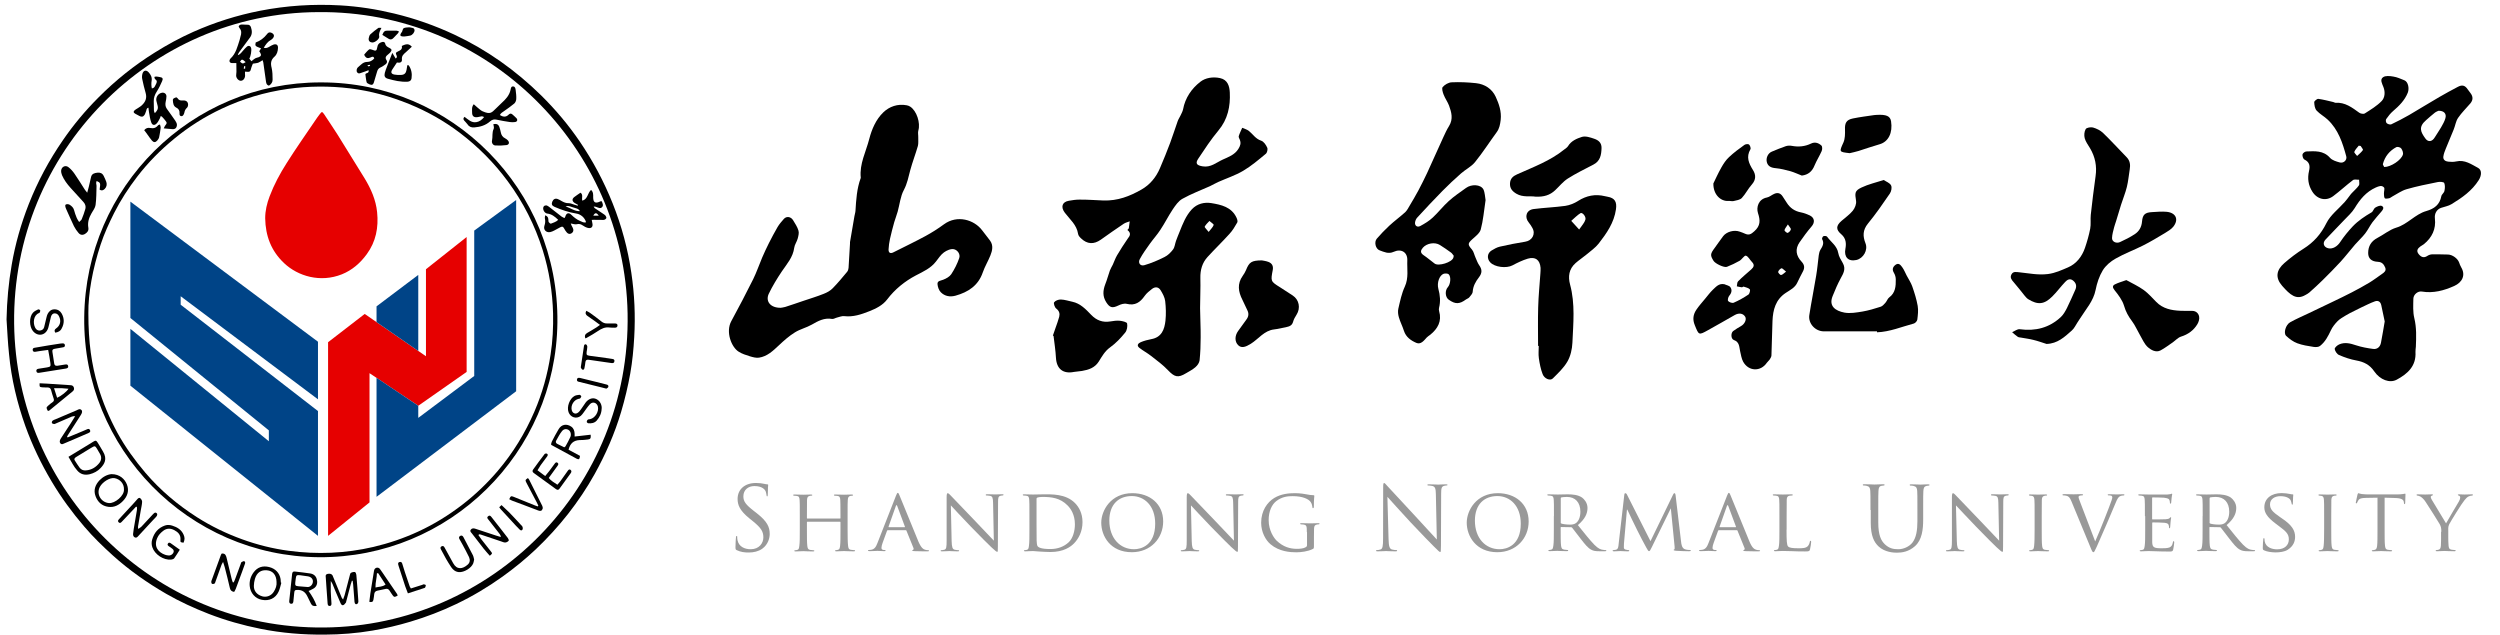 <?xml version="1.0" encoding="utf-8"?>
<!-- Generator: Adobe Illustrator 25.0.0, SVG Export Plug-In . SVG Version: 6.00 Build 0)  -->
<svg version="1.1" id="图层_1" xmlns="http://www.w3.org/2000/svg" xmlns:xlink="http://www.w3.org/1999/xlink" x="0px" y="0px"
	 viewBox="0 0 260 66" style="enable-background:new 0 0 260 66;" xml:space="preserve">
<style type="text/css">
	.st0{fill:#E60000;}
	.st1{fill:#004487;}
	.st2{fill:#999999;}
</style>
<g>
	<path d="M0.68,33.22c0.04-1.92,0.21-3.81,0.54-5.7c0.37-2.16,0.97-4.25,1.77-6.29c0.93-2.36,2.12-4.58,3.56-6.66
		c1.09-1.59,2.32-3.06,3.68-4.42C12,8.37,13.95,6.8,16.09,5.47c1.29-0.81,2.63-1.54,4.02-2.16c2.23-0.99,4.54-1.72,6.93-2.19
		c2.76-0.54,5.55-0.72,8.36-0.56c1.89,0.11,3.76,0.4,5.61,0.85c2.16,0.52,4.23,1.25,6.24,2.19c3.38,1.58,6.37,3.71,9.03,6.32
		c1.49,1.47,2.83,3.06,4.01,4.79c1.38,2.03,2.52,4.17,3.43,6.45c0.93,2.33,1.58,4.74,1.94,7.22c0.33,2.22,0.43,4.45,0.3,6.69
		c-0.07,1.26-0.19,2.52-0.41,3.76c-0.24,1.35-0.56,2.68-0.95,4c-0.67,2.26-1.61,4.4-2.75,6.46c-0.81,1.46-1.75,2.85-2.78,4.17
		c-1.03,1.31-2.15,2.53-3.35,3.67c-1.09,1.03-2.25,1.97-3.46,2.84c-1.52,1.09-3.12,2.04-4.81,2.85c-1.54,0.74-3.12,1.34-4.75,1.83
		c-1.3,0.39-2.62,0.7-3.96,0.93c-1.64,0.28-3.29,0.41-4.96,0.42c-2.24,0.02-4.47-0.16-6.67-0.6c-1.85-0.37-3.65-0.88-5.41-1.56
		c-1.51-0.59-2.98-1.26-4.39-2.07c-1.99-1.15-3.86-2.46-5.57-4c-1.05-0.95-2.06-1.93-2.98-3.01c-1.26-1.47-2.4-3.02-3.39-4.69
		c-1.09-1.83-2.01-3.75-2.73-5.75c-0.86-2.42-1.46-4.92-1.7-7.49C0.81,35.63,0.76,34.43,0.68,33.22z M33.08,1.26
		C15.7,1.33,1.26,15.73,1.47,33.65c0.2,17.33,14.33,31.78,32.25,31.61C51.16,65.1,65.6,50.73,65.27,32.59
		C64.94,15.25,50.7,1.07,33.08,1.26z"/>
	<path d="M33.38,8.57C46.96,8.54,58.13,19.7,57.97,33.54c-0.15,13.55-11.2,24.5-24.8,24.41C19.62,57.85,8.61,46.69,8.76,32.99
		C8.9,19.43,19.91,8.54,33.38,8.57z M9.19,32.58c0,3.03,0.33,5.33,1,7.58c0.5,1.69,1.18,3.3,2.02,4.85c0.82,1.5,1.82,2.87,2.92,4.17
		c1.55,1.81,3.34,3.32,5.34,4.6c1.49,0.95,3.06,1.71,4.72,2.31c1.57,0.57,3.18,0.97,4.82,1.19c2.97,0.4,5.91,0.28,8.83-0.4
		c1.61-0.38,3.17-0.91,4.66-1.6c1.65-0.76,3.18-1.71,4.62-2.82c1.34-1.04,2.55-2.2,3.65-3.49c1.58-1.86,2.84-3.92,3.81-6.17
		c0.82-1.9,1.37-3.88,1.68-5.92c0.22-1.41,0.29-2.84,0.26-4.27c-0.06-2.25-0.41-4.46-1.08-6.6c-0.81-2.58-2.02-4.97-3.63-7.15
		c-1.42-1.93-3.09-3.6-4.98-5.04c-1.62-1.23-3.39-2.23-5.28-3c-1.98-0.81-4.03-1.37-6.15-1.63c-2.16-0.26-4.32-0.25-6.48,0.06
		c-2.4,0.34-4.69,1.03-6.87,2.06c-1.77,0.83-3.41,1.87-4.92,3.11c-1.43,1.17-2.72,2.47-3.85,3.94c-0.92,1.2-1.74,2.46-2.42,3.81
		c-0.53,1.06-1.02,2.13-1.39,3.25C9.63,27.96,9.16,30.57,9.19,32.58z"/>
	<path d="M58.05,22.86c-0.35-0.34-0.68-0.6-1.14-0.65c-0.32-0.04-0.55-0.54-0.34-0.77c0.06-0.07,0.24-0.1,0.32-0.06
		c0.17,0.08,0.31,0.21,0.47,0.33c0.35,0.27,0.69,0.54,1.04,0.81c0.08,0.06,0.19,0.1,0.3,0.16c0.04-0.06,0.08-0.1,0.09-0.15
		c0.11-0.39,0.36-0.46,0.64-0.18c0.27,0.26,0.56,0.49,0.9,0.63c0.19,0.08,0.39,0.22,0.62,0.13c-0.13-0.47-0.54-0.83-1.01-0.9
		c-0.79-0.13-1.54-0.38-2.27-0.7c-0.27-0.12-0.33-0.27-0.24-0.52c0.11-0.28,0.31-0.39,0.58-0.29c0.14,0.05,0.27,0.14,0.4,0.21
		c0.23,0.13,0.45,0.23,0.74,0.22c0.2,0,0.39,0.1,0.59,0.16c0.11,0.03,0.22,0.07,0.34,0.1c0.01-0.03,0.02-0.05,0.04-0.08
		c-0.12-0.07-0.25-0.13-0.37-0.21c-0.26-0.18-0.28-0.41-0.02-0.61c0.2-0.16,0.42-0.29,0.64-0.45c0.31,0.2,0.1,0.55,0.19,0.83
		c0.57-0.15,0.54-0.79,0.91-1.12c0.25,0.23,0.22,0.5,0.22,0.75c0,0.56,0.22,0.7,0.73,0.45c0.03-0.02,0.08-0.02,0.11-0.03
		c0.03,0.02,0.07,0.03,0.07,0.05c0.07,0.19,0.18,0.4,0.01,0.58c-0.18,0.18-0.39,0.04-0.58-0.02c-0.08-0.03-0.17-0.06-0.29-0.04
		c0.04,0.05,0.07,0.12,0.12,0.16c0.28,0.2,0.57,0.38,0.85,0.57c0.09,0.06,0.19,0.12,0.26,0.2c0.06,0.08,0.12,0.22,0.08,0.28
		c-0.05,0.09-0.18,0.17-0.28,0.17c-0.34,0.01-0.68-0.01-1.02-0.01c-0.05,0-0.11,0.01-0.21,0.01c0.03,0.13,0.05,0.24,0.07,0.36
		c0.08,0.37-0.11,0.56-0.48,0.47c-0.19-0.05-0.38-0.15-0.55-0.27c-0.2-0.14-0.38-0.16-0.61-0.11c-0.18,0.04-0.38-0.04-0.61-0.08
		c0.03,0.08,0.06,0.15,0.09,0.23c0.06,0.12,0.14,0.23,0.17,0.36c0.04,0.19-0.03,0.35-0.21,0.45s-0.33,0.03-0.45-0.09
		c-0.12-0.13-0.21-0.28-0.29-0.43c-0.12-0.21-0.18-0.23-0.39-0.13c-0.22,0.11-0.43,0.24-0.65,0.35c-0.13,0.07-0.28,0.13-0.42,0.16
		c-0.42,0.07-0.72-0.26-0.59-0.66c0.09-0.26,0.11-0.5,0.05-0.77c-0.02-0.09,0.02-0.2,0.03-0.32c0.25,0.09,0.32,0.24,0.33,0.43
		c0.01,0.1,0,0.21,0.04,0.28c0.05,0.08,0.18,0.18,0.23,0.16C57.52,23.15,57.8,23.12,58.05,22.86z M60.31,21.96
		c-0.15-0.29-0.45-0.3-0.7-0.39c-0.54-0.18-0.55-0.17-0.79-0.09C59.33,21.61,59.75,21.99,60.31,21.96z M62.27,22.43
		c-0.23-0.34-0.39-0.33-0.57,0C61.89,22.43,62.07,22.43,62.27,22.43z"/>
	<path d="M27.97,8.91c-0.28-0.08-0.29-0.31-0.32-0.52c-0.09-0.64-0.18-1.28-0.27-1.91c-0.01-0.06-0.04-0.12-0.07-0.22
		c-0.17,0.1-0.31,0.21-0.47,0.27c-0.15,0.05-0.31,0.05-0.54,0.09C26.27,6.71,26.19,6.85,26.15,7c-0.13,0.5-0.13,0.5-0.67,0.45
		c0,0.09,0,0.18,0,0.27c0,0.04,0.01,0.08,0.01,0.12c0,0.3-0.19,0.55-0.43,0.56c-0.22,0.02-0.48-0.24-0.5-0.51
		c-0.01-0.13,0.03-0.27,0.03-0.41c0-0.3-0.01-0.59-0.01-0.92c-0.19,0-0.32,0.01-0.45,0c-0.24-0.01-0.33-0.19-0.21-0.4
		c0.01-0.02,0.03-0.05,0.05-0.07c0.57-0.52,0.72-1.24,0.95-1.93c0.04-0.12,0.05-0.24,0.09-0.36c0.11-0.32,0.13-0.62-0.11-0.89
		c-0.04-0.05-0.05-0.12-0.08-0.18c0.1-0.18,0.27-0.19,0.43-0.18c0.15,0,0.3,0.03,0.45,0.02c0.22-0.02,0.34,0.09,0.4,0.27
		C26.22,3.2,26.25,3.56,26,3.9c-0.37,0.49-0.73,0.99-1.1,1.49c-0.08,0.1-0.14,0.22-0.17,0.35c0.28-0.09,0.41-0.33,0.59-0.52
		c0.12-0.13,0.23-0.27,0.37-0.38c0.19-0.14,0.38-0.06,0.43,0.17c0.06,0.24-0.04,0.85-0.19,1.08c0.03,0.05,0.07,0.1,0.11,0.15
		c0.03,0.04,0.07,0.09,0.11,0.13c0.05-0.04,0.08-0.07,0.11-0.09c0.1-0.08,0.2-0.17,0.32-0.23c0.1-0.05,0.22-0.06,0.32-0.1
		c0.26-0.1,0.3-0.23,0.16-0.47c-0.03-0.04-0.06-0.09-0.1-0.15c0.06-0.1,0.12-0.2,0.19-0.3c-0.63-0.24-0.63-0.24-0.56-0.61
		c0.47-0.17,0.86-0.46,1.17-0.86C27.87,3.41,28,3.31,28.21,3.4c0.31,0.13,0.37,0.36,0.14,0.61c-0.05,0.05-0.1,0.1-0.16,0.13
		c-0.34,0.18-0.55,0.48-0.76,0.83c0.22,0.07,0.4,0,0.58-0.11c0.14-0.08,0.28-0.17,0.43-0.22c0.3-0.1,0.49,0.03,0.47,0.35
		c-0.01,0.34-0.11,0.68-0.36,0.9c-0.39,0.34-0.42,0.71-0.3,1.17c0.09,0.39,0.1,0.81,0.1,1.22C28.36,8.54,28.21,8.76,27.97,8.91z
		 M25.55,6.46c-0.36-0.33-0.41-0.33-0.59-0.04C25.24,6.65,25.24,6.65,25.55,6.46z M25.34,7.12c0.05,0.01,0.1,0.03,0.15,0.04
		c0.01-0.09,0.02-0.18,0.02-0.27c0-0.01-0.1-0.03-0.1-0.03C25.39,6.95,25.37,7.03,25.34,7.12z"/>
	<path d="M10.36,19.72c0.1-0.7,0.1-0.71-0.31-0.9C10.03,18.9,10,18.97,10,19.04c0,0.09,0.04,0.19,0.04,0.28
		c-0.02,0.67-0.01,1.34-0.1,2c-0.04,0.29-0.25,0.57-0.41,0.84c-0.28,0.48-0.44,0.97-0.34,1.53c0.05,0.3-0.11,0.49-0.35,0.64
		c-0.25,0.15-0.49,0.11-0.67-0.1c-0.18-0.21-0.35-0.45-0.48-0.71c-0.28-0.58-0.53-1.17-0.8-1.76c-0.02-0.05-0.05-0.1-0.06-0.15
		c-0.03-0.13-0.11-0.3,0.06-0.36c0.11-0.04,0.28-0.01,0.38,0.06c0.19,0.13,0.36,0.28,0.43,0.53c0.07,0.28,0.17,0.55,0.28,0.82
		c0.05,0.13,0.14,0.25,0.25,0.43c0.12-0.12,0.23-0.19,0.27-0.29c0.14-0.35,0.28-0.71,0.38-1.08C8.95,21.46,8.86,21.2,8.67,21
		c-0.44-0.49-0.88-0.97-1.33-1.46c-0.36-0.4-0.68-0.83-0.89-1.32c-0.06-0.15-0.1-0.32-0.09-0.48c0.03-0.39,0.44-0.6,0.75-0.36
		c0.25,0.19,0.46,0.43,0.64,0.69c0.37,0.53,0.7,1.08,1.05,1.62c0.06,0.1,0.14,0.18,0.27,0.35c0.08-0.27,0.13-0.45,0.17-0.63
		c0.08-0.33,0.15-0.67,0.23-1c0.08-0.35,0.37-0.42,0.66-0.45c0.28-0.04,0.52,0.06,0.65,0.33c0.1,0.21,0.21,0.42,0.28,0.64
		c0.08,0.26,0.03,0.52-0.17,0.72C10.75,19.78,10.59,19.87,10.36,19.72z"/>
	<path d="M17.03,13.35c0.07-0.13,0.09-0.2,0.12-0.25c0.24-0.31,0.24-0.32,0-0.62c-0.09-0.12-0.2-0.23-0.3-0.34
		c-0.03-0.03-0.07-0.04-0.13-0.08c-0.03,0.08-0.05,0.15-0.08,0.22c-0.11,0.19-0.19,0.4-0.34,0.55c-0.22,0.24-0.46,0.21-0.57-0.1
		c-0.12-0.33-0.17-0.69-0.23-1.04c-0.03-0.15-0.04-0.31-0.06-0.49c-0.23,0.05-0.19,0.23-0.24,0.34c-0.06,0.14-0.09,0.29-0.17,0.41
		c-0.14,0.21-0.31,0.23-0.53,0.11c-0.14-0.08-0.29-0.15-0.43-0.23c-0.2-0.11-0.22-0.23-0.05-0.38c0.09-0.08,0.21-0.13,0.31-0.2
		c0.16-0.11,0.33-0.2,0.46-0.34c0.35-0.34,0.5-0.73,0.36-1.23c-0.14-0.49-0.26-0.98-0.36-1.47c-0.04-0.18-0.02-0.39,0.03-0.56
		c0.1-0.34,0.39-0.4,0.63-0.14c0.23,0.25,0.38,0.53,0.32,0.89c-0.04,0.25-0.04,0.51,0.02,0.79c0.29-0.03,0.33-0.26,0.42-0.42
		c0.11-0.19,0.17-0.38-0.07-0.53C16.08,8.2,16.08,8.08,16.05,8c0.08-0.02,0.15-0.05,0.23-0.04c0.1,0,0.21,0.04,0.32,0.05
		c0.3,0.04,0.39,0.15,0.26,0.43c-0.16,0.37-0.34,0.75-0.56,1.09c-0.2,0.31-0.32,0.63-0.31,1c0.01,0.33,0.01,0.66,0.02,0.99
		c0,0.07,0.05,0.14,0.09,0.25c0.23-0.23,0.37-0.44,0.3-0.74c-0.04-0.19-0.1-0.37-0.14-0.56c-0.07-0.39,0.22-0.78,0.61-0.83
		c0.23-0.03,0.44,0.13,0.44,0.38c0,0.19-0.04,0.38-0.08,0.57c-0.05,0.25-0.04,0.49,0.11,0.71c0.3,0.42,0.61,0.84,0.9,1.27
		c0.09,0.13,0.17,0.3,0.16,0.44c-0.03,0.35-0.24,0.47-0.59,0.41c-0.12-0.02-0.24-0.02-0.37-0.03
		C17.34,13.39,17.22,13.37,17.03,13.35z"/>
	<path d="M48.31,12.15c0.39,0.28,0.72,0.65,1.25,0.55c0.28-0.05,0.55-0.22,0.79-0.53c-0.1-0.03-0.18-0.08-0.26-0.07
		c-0.12,0.01-0.24,0.05-0.36,0.07c-0.4,0.09-0.64-0.07-0.63-0.46c0-0.27-0.07-0.58,0.17-0.87c0.13,0.12,0.24,0.22,0.36,0.32
		c0.18,0.14,0.35,0.32,0.55,0.41c0.81,0.36,0.95,0.15,1.38-0.27c0.2-0.2,0.41-0.4,0.62-0.6c0.42-0.38,0.8-0.79,0.92-1.37
		c0.03-0.14,0.05-0.37,0.28-0.34c0.2,0.02,0.23,0.22,0.25,0.38c0.04,0.31,0.08,0.63,0.06,0.94c-0.01,0.16-0.09,0.36-0.21,0.46
		c-0.33,0.28-0.7,0.53-1.05,0.78c-0.17,0.12-0.35,0.21-0.44,0.41c0.34,0.23,0.65,0.23,0.91-0.04c0.14-0.14,0.26-0.13,0.39-0.02
		c0.14,0.13,0.29,0.25,0.42,0.39c0.15,0.17,0.09,0.36-0.13,0.4c-0.19,0.03-0.38,0.03-0.57,0c-0.45-0.07-0.9-0.14-1.34-0.24
		c-0.28-0.07-0.5-0.01-0.71,0.18c-0.46,0.41-1.02,0.57-1.62,0.62c-0.29,0.03-0.54-0.05-0.71-0.31c-0.1-0.15-0.24-0.26-0.35-0.4
		C48.19,12.43,48.14,12.31,48.31,12.15z"/>
	<path d="M38.33,7.3c-0.24,0.09-0.46,0.18-0.69,0.25c-0.16,0.05-0.34,0.17-0.49-0.02c-0.11-0.14-0.08-0.41,0.11-0.56
		c0.28-0.23,0.5-0.53,0.93-0.53c0.27,0,0.53-0.13,0.73-0.36c-0.06-0.25-0.21-0.19-0.37-0.11c-0.28,0.13-0.46,0.08-0.6-0.13
		c-0.04-0.05-0.08-0.16-0.06-0.18c0.16-0.18,0.31-0.37,0.5-0.52c0.07-0.05,0.23,0,0.34,0.04c0.34,0.15,0.45,0.12,0.5-0.24
		c0.04-0.32,0.21-0.49,0.5-0.57c0.16-0.04,0.29,0,0.33,0.16c0.05,0.26,0.23,0.35,0.43,0.45c0.27,0.13,0.29,0.25,0.1,0.47
		c-0.07,0.08-0.16,0.15-0.24,0.22c-0.2,0.16-0.34,0.32-0.15,0.59c0.09,0.14,0.05,0.3-0.08,0.41C39.94,6.79,39.78,6.93,39.6,7
		c-0.22,0.09-0.32,0.23-0.38,0.44C39.11,7.81,39,8.18,38.89,8.55c-0.04,0.13-0.11,0.29-0.27,0.27c-0.15-0.02-0.31-0.09-0.43-0.18
		c-0.06-0.04-0.08-0.17-0.1-0.26C38.05,8.17,38.03,7.95,38,7.72C38.05,7.56,38.41,7.66,38.33,7.3z M38.49,6.84
		c-0.01-0.03-0.01-0.07-0.02-0.1c-0.09,0.02-0.17,0.03-0.26,0.05c0.05,0.09,0.09,0.11,0.14,0.11C38.4,6.89,38.44,6.86,38.49,6.84z"
		/>
	<path d="M36.6,60.39c-0.04,0.13-0.09,0.27-0.13,0.4c-0.16,0.59-0.32,1.19-0.47,1.79c-0.01,0.03,0,0.06-0.02,0.08
		c-0.09,0.1-0.16,0.23-0.27,0.27c-0.16,0.06-0.24-0.09-0.3-0.22c-0.19-0.43-0.37-0.86-0.55-1.29c-0.1-0.23-0.18-0.46-0.28-0.69
		c-0.03-0.08-0.09-0.15-0.18-0.31c0,0.43-0.01,0.76,0,1.1c0.01,0.4,0.05,0.79,0.07,1.19c0.01,0.14,0.01,0.3-0.18,0.31
		c-0.18,0.01-0.21-0.14-0.22-0.28c-0.04-0.6-0.09-1.2-0.13-1.8c-0.02-0.3-0.03-0.6-0.06-0.9c-0.02-0.16-0.03-0.3,0.17-0.35
		c0.24-0.06,0.45-0.01,0.54,0.16c0.03,0.05,0.04,0.1,0.06,0.15c0.3,0.72,0.59,1.44,0.89,2.16c0.02,0.05,0.06,0.08,0.14,0.19
		c0.07-0.19,0.12-0.32,0.16-0.45c0.18-0.67,0.35-1.35,0.53-2.03c0.03-0.1,0.05-0.25,0.12-0.29c0.12-0.07,0.29-0.11,0.42-0.09
		c0.07,0.01,0.14,0.19,0.15,0.29c0.08,0.91,0.15,1.83,0.21,2.75c0.01,0.09-0.04,0.22-0.11,0.27c-0.14,0.1-0.27,0.01-0.29-0.2
		c-0.05-0.6-0.09-1.2-0.14-1.8c-0.01-0.13-0.04-0.26-0.05-0.39C36.67,60.4,36.63,60.4,36.6,60.39z"/>
	<path d="M40.8,5.5c0.14,0.24,0.24,0.41,0.35,0.59c0.29-0.19-0.02-0.39,0.03-0.6c0.21-0.22,0.72-0.21,0.61-0.71
		c0.49-0.25,0.75-0.24,1.04,0.08c-0.21,0.19-0.41,0.38-0.62,0.57c-0.23,0.2-0.45,0.37-0.41,0.75c0.03,0.29-0.19,0.39-0.52,0.32
		c-0.16,0.24-0.32,0.48-0.47,0.71c-0.2,0.3-0.13,0.49,0.23,0.55c0.23,0.04,0.47,0.05,0.7,0.03c0.33-0.02,0.48-0.19,0.54-0.52
		c0.03-0.17,0.05-0.33,0.08-0.49c0.08,0.01,0.13,0,0.14,0.01c0.29,0.41,0.37,0.87,0.3,1.36c-0.04,0.24-0.19,0.33-0.44,0.35
		C41.67,8.53,41,8.38,40.34,8.19c-0.32-0.09-0.4-0.28-0.32-0.61c0.06-0.22,0.14-0.44,0.23-0.66C40.41,6.48,40.59,6.04,40.8,5.5z"/>
	<path d="M32.09,61.46c0.35,0.48,0.64,0.98,0.85,1.56c-0.31,0.04-0.49-0.01-0.6-0.24c-0.12-0.26-0.26-0.51-0.38-0.77
		c-0.21-0.44-0.54-0.67-1.03-0.66c-0.26,0.01-0.3,0.03-0.33,0.3c-0.03,0.3-0.06,0.6-0.09,0.9c-0.02,0.16-0.08,0.27-0.26,0.24
		c-0.15-0.03-0.18-0.15-0.17-0.28c0.1-0.94,0.2-1.88,0.3-2.82c0.02-0.18,0.1-0.28,0.29-0.25c0.53,0.06,1.06,0.12,1.59,0.2
		c0.34,0.05,0.59,0.25,0.68,0.58s0.06,0.67-0.22,0.91c-0.13,0.11-0.31,0.17-0.46,0.26C32.21,61.4,32.16,61.42,32.09,61.46z
		 M32,61.05c0.24,0.01,0.51-0.21,0.54-0.53c0.03-0.29-0.17-0.52-0.51-0.58c-0.28-0.05-0.57-0.09-0.85-0.12
		c-0.33-0.03-0.38,0.02-0.42,0.34c-0.02,0.14-0.04,0.27-0.05,0.41c-0.03,0.31,0.01,0.37,0.31,0.4C31.3,61,31.59,61.02,32,61.05z"/>
	<path d="M59.13,46.77c0.41,0.22,0.8,0.43,1.19,0.64c-0.03,0.34-0.11,0.42-0.34,0.3c-0.88-0.47-1.76-0.95-2.63-1.43
		c-0.01-0.01-0.01-0.02-0.04-0.06c0.02-0.08,0.03-0.19,0.08-0.29c0.23-0.44,0.45-0.88,0.71-1.3c0.3-0.5,0.83-0.59,1.31-0.26
		c0.26,0.18,0.34,0.45,0.35,0.75c0,0.09,0,0.19,0,0.28c0.57-0.07,1.12-0.13,1.67-0.19c0.03,0.38-0.02,0.47-0.3,0.5
		c-0.29,0.04-0.57,0.06-0.86,0.06C59.65,45.8,59.29,46.12,59.13,46.77z M58.68,46.52c0.05-0.04,0.11-0.06,0.13-0.1
		c0.18-0.32,0.36-0.64,0.51-0.98c0.06-0.13,0.06-0.3,0.02-0.44c-0.11-0.39-0.62-0.51-0.88-0.18c-0.25,0.31-0.43,0.67-0.62,1.01
		c-0.08,0.14-0.02,0.27,0.13,0.34C58.21,46.29,58.44,46.4,58.68,46.52z"/>
	<path d="M23.06,57.57c0.36-0.04,0.44,0.19,0.5,0.42c0.18,0.72,0.35,1.44,0.52,2.16c0.03,0.14,0.08,0.27,0.13,0.41
		c0.03,0,0.07,0,0.1,0c0.05-0.12,0.11-0.23,0.15-0.35c0.19-0.53,0.38-1.06,0.58-1.58c0.02-0.05,0.02-0.13,0.06-0.15
		c0.08-0.05,0.18-0.12,0.27-0.12c0.13,0.02,0.15,0.14,0.11,0.26c-0.09,0.27-0.19,0.54-0.29,0.81c-0.22,0.6-0.44,1.21-0.67,1.81
		c-0.04,0.11-0.11,0.21-0.17,0.32c-0.28-0.05-0.4-0.18-0.45-0.43c-0.16-0.72-0.35-1.44-0.53-2.15c-0.04-0.15-0.09-0.3-0.17-0.54
		c-0.09,0.16-0.14,0.23-0.17,0.32c-0.21,0.57-0.4,1.14-0.61,1.7c-0.03,0.08-0.05,0.18-0.1,0.22c-0.06,0.05-0.17,0.07-0.25,0.05
		c-0.05-0.01-0.09-0.12-0.1-0.19c-0.01-0.08,0.03-0.16,0.06-0.24c0.31-0.86,0.63-1.72,0.94-2.58
		C22.99,57.66,23.03,57.62,23.06,57.57z"/>
	<path d="M49.75,55.64c0.11,0.15,0.21,0.31,0.32,0.46c0.33,0.42,0.66,0.84,0.99,1.26c0.16,0.2,0.15,0.21-0.12,0.44
		c-0.21-0.24-0.43-0.48-0.63-0.73c-0.41-0.53-0.82-1.06-1.23-1.59c-0.09-0.12-0.24-0.22-0.12-0.39c0.12-0.17,0.3-0.16,0.48-0.1
		c0.71,0.24,1.43,0.47,2.15,0.71c0.15,0.05,0.31,0.09,0.5,0.15c-0.03-0.23-0.15-0.34-0.24-0.46c-0.34-0.44-0.69-0.89-1.04-1.33
		c-0.1-0.12-0.22-0.24-0.03-0.38c0.18-0.14,0.28,0.03,0.37,0.14c0.33,0.42,0.66,0.84,0.99,1.26c0.23,0.29,0.46,0.58,0.68,0.88
		c0.06,0.08,0.12,0.24,0.08,0.28c-0.08,0.09-0.22,0.17-0.34,0.18c-0.14,0.01-0.29-0.06-0.43-0.11c-0.71-0.24-1.43-0.48-2.14-0.72
		c-0.05-0.02-0.1-0.01-0.15-0.02C49.8,55.59,49.78,55.61,49.75,55.64z"/>
	<path d="M7.04,45.49c0.51-0.21,1.03-0.43,1.54-0.64c0.16-0.07,0.33-0.14,0.49-0.21c0.13-0.06,0.25-0.04,0.3,0.11
		c0.06,0.15-0.03,0.22-0.16,0.28c-0.38,0.16-0.75,0.33-1.13,0.49c-0.45,0.19-0.9,0.39-1.36,0.58c-0.13,0.05-0.27,0.17-0.42,0.03
		c-0.12-0.12-0.12-0.31,0.03-0.53c0.33-0.52,0.68-1.03,1.01-1.55c0.15-0.24,0.3-0.48,0.48-0.77c-0.3-0.02-0.49,0.11-0.69,0.19
		c-0.44,0.19-0.88,0.38-1.32,0.57c-0.06,0.03-0.13,0.07-0.19,0.06c-0.08-0.01-0.2-0.05-0.22-0.11c-0.03-0.06,0.01-0.19,0.07-0.24
		c0.08-0.07,0.19-0.1,0.29-0.14c0.73-0.31,1.46-0.62,2.19-0.93c0.17-0.07,0.34-0.22,0.52-0.04c0.12,0.12,0.08,0.31-0.09,0.56
		c-0.45,0.69-0.89,1.38-1.33,2.07C7.02,45.32,7,45.39,6.97,45.44C7,45.45,7.02,45.47,7.04,45.49z"/>
	<path d="M14.15,52.69c-0.32,0.34-0.64,0.67-0.95,1.01c-0.18,0.19-0.36,0.38-0.54,0.57c-0.09,0.09-0.18,0.18-0.31,0.06
		c-0.14-0.13-0.07-0.23,0.04-0.35c0.52-0.56,1.04-1.13,1.56-1.69c0.1-0.11,0.2-0.23,0.3-0.34c0.09-0.1,0.2-0.24,0.34-0.13
		c0.1,0.08,0.2,0.25,0.19,0.37c-0.01,0.3-0.09,0.59-0.14,0.89c-0.1,0.57-0.2,1.13-0.29,1.7c-0.01,0.05,0.01,0.1,0.03,0.23
		c0.14-0.1,0.26-0.16,0.34-0.25c0.4-0.42,0.78-0.84,1.17-1.26c0.02-0.02,0.04-0.04,0.06-0.06c0.09-0.08,0.18-0.19,0.32-0.09
		c0.12,0.08,0.11,0.24-0.03,0.4c-0.21,0.23-0.44,0.45-0.65,0.69c-0.4,0.43-0.8,0.86-1.2,1.3c-0.09,0.1-0.19,0.22-0.35,0.16
		c-0.16-0.07-0.21-0.21-0.2-0.37c0.02-0.18,0.04-0.35,0.07-0.53c0.11-0.65,0.22-1.3,0.33-1.95c0.02-0.1,0-0.21,0-0.31
		C14.22,52.71,14.18,52.7,14.15,52.69z"/>
	<path d="M7.12,47.51c0.77-0.47,1.47-0.9,2.17-1.32c0.14-0.09,0.28-0.18,0.42-0.26c0.23-0.14,0.3-0.13,0.44,0.09
		c0.2,0.31,0.38,0.63,0.57,0.95c0.46,0.78,0.14,1.29-0.26,1.71c-0.31,0.33-0.7,0.53-1.13,0.64c-0.51,0.12-0.95,0.02-1.3-0.39
		C7.65,48.51,7.43,48.01,7.12,47.51z M8.94,48.92c0.58-0.04,1.04-0.33,1.39-0.77c0.21-0.27,0.26-0.6,0.08-0.92
		c-0.11-0.19-0.21-0.38-0.33-0.57c-0.18-0.3-0.24-0.3-0.55-0.11c-0.12,0.07-0.23,0.14-0.35,0.21c-0.42,0.26-0.84,0.51-1.26,0.77
		c-0.14,0.09-0.25,0.19-0.14,0.36c0.16,0.25,0.32,0.51,0.5,0.75C8.44,48.85,8.66,48.95,8.94,48.92z"/>
	<path d="M18.7,57.17c-0.21,0.32-0.38,0.62-0.58,0.89c-0.06,0.08-0.21,0.13-0.32,0.14c-0.8,0.07-1.7-0.53-1.96-1.29
		c-0.09-0.27-0.09-0.54-0.01-0.81c0.21-0.7,0.62-1.2,1.33-1.45c0.27-0.09,0.52-0.06,0.77,0.02c0.51,0.16,0.95,0.43,1.17,0.95
		c0.13,0.31,0.12,0.49-0.01,0.82c-0.32-0.04-0.34-0.04-0.32-0.31c0.04-0.51-0.25-0.79-0.65-1c-0.39-0.2-0.78-0.21-1.15,0.08
		c-0.27,0.21-0.49,0.44-0.62,0.75c-0.38,0.89,0.11,1.49,0.83,1.74c0.11,0.04,0.24,0.06,0.36,0.07c0.26,0.02,0.53-0.2,0.53-0.46
		c0-0.07-0.05-0.16-0.1-0.2c-0.12-0.11-0.26-0.2-0.4-0.29c-0.12-0.08-0.19-0.17-0.1-0.3c0.08-0.12,0.19-0.09,0.29-0.02
		C18.05,56.72,18.36,56.93,18.7,57.17z"/>
	<path d="M11.6,49.31c0.86,0,1.38,0.52,1.6,1.08c0.25,0.64,0.06,1.22-0.4,1.7c-0.41,0.43-0.92,0.71-1.54,0.62
		c-0.66-0.09-1.09-0.49-1.32-1.1c-0.24-0.64-0.03-1.19,0.41-1.66C10.72,49.57,11.18,49.34,11.6,49.31z M12.89,50.88
		c0.02-0.57-0.4-1.04-0.96-1.15c-0.5-0.1-1.27,0.4-1.54,0.9c-0.4,0.73,0.1,1.61,0.93,1.69C11.94,52.38,12.96,51.55,12.89,50.88z"/>
	<path d="M29.26,60.61c-0.09,0.31-0.15,0.64-0.29,0.93c-0.32,0.69-0.98,0.99-1.74,0.84c-0.69-0.13-1.19-0.7-1.26-1.43
		c-0.05-0.53,0.1-1.01,0.41-1.43c0.4-0.54,0.95-0.71,1.6-0.55c0.66,0.16,1.09,0.61,1.2,1.25c0.02,0.12,0.02,0.25,0.03,0.37
		C29.23,60.6,29.24,60.61,29.26,60.61z M28.76,60.51c-0.02-0.7-0.37-1.15-1.01-1.2c-0.58-0.05-1.04,0.21-1.24,0.9
		c-0.07,0.23-0.1,0.48-0.11,0.72c-0.01,0.53,0.32,0.93,0.88,1.09c0.45,0.13,0.95-0.07,1.2-0.49C28.67,61.23,28.8,60.89,28.76,60.51z
		"/>
	<path d="M55.9,48.91c0.28,0.21,0.52,0.39,0.8,0.6c0.16-0.2,0.3-0.36,0.43-0.53c0.19-0.25,0.37-0.51,0.56-0.76
		c0.08-0.11,0.17-0.19,0.3-0.09s0.07,0.21-0.01,0.32c-0.3,0.41-0.59,0.82-0.91,1.26c0.24,0.3,0.56,0.47,0.9,0.7
		c0.12-0.14,0.23-0.25,0.32-0.38c0.25-0.34,0.49-0.69,0.74-1.04c0.07-0.1,0.16-0.23,0.3-0.13s0.11,0.24,0.02,0.36
		c-0.38,0.54-0.77,1.07-1.16,1.6c-0.11,0.16-0.23,0.15-0.38,0.04c-0.76-0.56-1.53-1.11-2.3-1.67c-0.14-0.1-0.16-0.22-0.07-0.35
		c0.39-0.54,0.79-1.09,1.2-1.62c0.04-0.05,0.18-0.07,0.24-0.04c0.12,0.06,0.1,0.18,0.03,0.28c-0.23,0.31-0.46,0.61-0.68,0.92
		C56.13,48.55,56.03,48.71,55.9,48.91z"/>
	<path d="M62.57,42.5c-0.01,0.48-0.2,0.89-0.52,1.25c-0.23,0.25-0.55,0.3-0.87,0.27c-0.06-0.01-0.16-0.1-0.16-0.15
		c0-0.08,0.05-0.18,0.12-0.23c0.06-0.04,0.16-0.03,0.24-0.05c0.53-0.13,0.92-0.78,0.8-1.31c-0.1-0.4-0.53-0.55-0.82-0.25
		c-0.25,0.27-0.45,0.58-0.67,0.88c-0.09,0.12-0.18,0.25-0.29,0.34c-0.45,0.36-1.07,0.16-1.27-0.38c-0.21-0.57,0.12-1.42,0.62-1.69
		c0.15-0.08,0.34-0.1,0.51-0.12c0.06,0,0.18,0.09,0.19,0.15c0.01,0.07-0.06,0.16-0.12,0.23c-0.03,0.03-0.1,0.02-0.16,0.04
		c-0.49,0.11-0.83,0.67-0.71,1.17c0.08,0.33,0.39,0.47,0.66,0.26c0.15-0.11,0.25-0.28,0.37-0.44c0.15-0.2,0.27-0.41,0.42-0.61
		c0.28-0.36,0.66-0.51,1-0.4c0.4,0.13,0.67,0.52,0.67,0.98C62.58,42.46,62.57,42.47,62.57,42.5z"/>
	<path d="M5.01,36.39c-0.33,0.04-0.6,0.08-0.87,0.12c-0.16,0.02-0.32,0.06-0.49,0.08c-0.15,0.02-0.24-0.05-0.25-0.2
		c-0.01-0.14,0.07-0.2,0.19-0.22c0.49-0.08,0.97-0.17,1.46-0.25c0.41-0.07,0.81-0.12,1.22-0.19c0.08-0.01,0.16-0.02,0.25-0.02
		c0.12,0,0.22,0.05,0.23,0.19c0.01,0.13-0.05,0.2-0.19,0.22c-0.28,0.05-0.57,0.11-0.85,0.15c-0.21,0.03-0.3,0.12-0.26,0.32
		C5.51,37,5.58,37.4,5.64,37.81c0.03,0.19,0.14,0.25,0.32,0.23C6.23,38,6.5,37.96,6.77,37.91c0.15-0.02,0.28-0.03,0.32,0.16
		C7.12,38.26,7,38.3,6.85,38.33c-0.92,0.15-1.84,0.3-2.76,0.44c-0.13,0.02-0.26,0.02-0.3-0.14C3.74,38.47,3.84,38.37,4,38.35
		c0.3-0.05,0.6-0.09,0.89-0.14c0.36-0.06,0.4-0.12,0.35-0.46C5.18,37.31,5.1,36.88,5.01,36.39z"/>
	<path d="M5.75,34.6c-0.12-0.2-0.09-0.32,0.08-0.44c0.44-0.3,0.55-0.78,0.31-1.26c-0.09-0.18-0.22-0.31-0.44-0.31
		c-0.24,0-0.34,0.16-0.4,0.35c-0.08,0.32-0.15,0.64-0.23,0.96c-0.03,0.1-0.04,0.19-0.08,0.28c-0.28,0.73-1.08,0.85-1.57,0.24
		c-0.38-0.47-0.4-1.44,0-1.89c0.14-0.16,0.35-0.26,0.54-0.35c0.05-0.03,0.2,0.04,0.22,0.09c0.03,0.07-0.03,0.17-0.06,0.25
		c-0.01,0.02-0.05,0.03-0.07,0.04c-0.6,0.24-0.62,1.07-0.4,1.5c0.09,0.19,0.25,0.33,0.48,0.32c0.22-0.02,0.4-0.12,0.46-0.35
		c0.09-0.34,0.16-0.69,0.25-1.04c0.03-0.12,0.06-0.24,0.12-0.35c0.15-0.28,0.37-0.47,0.71-0.47s0.59,0.17,0.74,0.43
		c0.29,0.51,0.29,1.05,0,1.57C6.28,34.44,6.05,34.54,5.75,34.6z"/>
	<path d="M4.98,42.74C4.8,42.42,4.8,42.38,5,42.2c0.14-0.13,0.29-0.26,0.45-0.36c0.17-0.11,0.19-0.24,0.12-0.42
		c-0.1-0.28-0.18-0.57-0.26-0.86c-0.05-0.18-0.16-0.25-0.32-0.26c-0.2-0.01-0.41,0-0.62-0.02c-0.26-0.03-0.27-0.06-0.25-0.42
		c0.27,0.01,0.54,0.02,0.8,0.04c0.81,0.05,1.61,0.11,2.42,0.16c0.17,0.01,0.28,0.07,0.34,0.24c0.05,0.17,0.01,0.29-0.12,0.4
		c-0.81,0.67-1.62,1.34-2.44,2C5.1,42.72,5.05,42.72,4.98,42.74z M5.62,40.37c0.13,0.39,0.22,0.7,0.32,1
		c0.4-0.17,1.02-0.65,1.18-0.94C6.63,40.37,6.17,40.35,5.62,40.37z"/>
	<path d="M41.36,61.94c-0.3,0.17-0.37,0.18-0.51-0.01c-0.12-0.16-0.23-0.34-0.34-0.51c-0.1-0.15-0.23-0.22-0.42-0.17
		c-0.28,0.07-0.56,0.12-0.84,0.18c-0.2,0.04-0.31,0.16-0.33,0.36s-0.05,0.41-0.09,0.61s-0.18,0.25-0.42,0.19
		c0.04-0.3,0.07-0.59,0.11-0.89c0.11-0.7,0.22-1.41,0.34-2.11c0.02-0.11,0.03-0.22,0.06-0.32c0.09-0.26,0.42-0.32,0.59-0.1
		c0.2,0.26,0.37,0.54,0.56,0.81c0.41,0.6,0.82,1.2,1.23,1.8C41.31,61.81,41.33,61.87,41.36,61.94z M39.33,59.61
		c-0.04,0-0.08,0.01-0.13,0.01c0,0.48-0.17,0.94-0.15,1.48c0.37-0.1,0.72-0.05,1.05-0.31C39.85,60.39,39.59,60,39.33,59.61z"/>
	<path d="M49.31,58.19c-0.03,0.15-0.05,0.28-0.09,0.39c-0.19,0.5-0.96,0.96-1.49,0.92c-0.36-0.03-0.61-0.23-0.8-0.51
		s-0.37-0.58-0.54-0.87c-0.18-0.32-0.35-0.65-0.53-0.98c-0.07-0.12-0.08-0.24,0.06-0.32c0.15-0.08,0.24-0.02,0.32,0.13
		c0.29,0.54,0.6,1.08,0.89,1.62c0.39,0.72,0.99,0.61,1.5,0.16c0.25-0.21,0.28-0.5,0.15-0.79c-0.21-0.44-0.45-0.88-0.68-1.31
		c-0.1-0.19-0.22-0.38-0.32-0.57c-0.07-0.13-0.06-0.24,0.07-0.32c0.15-0.09,0.26-0.03,0.34,0.11c0.33,0.63,0.67,1.26,0.99,1.89
		C49.25,57.88,49.27,58.05,49.31,58.19z"/>
	<path d="M55.99,52.6c-0.05-0.11-0.1-0.21-0.15-0.32c-0.36-0.69-0.73-1.38-1.09-2.07c-0.14-0.28-0.13-0.3,0.15-0.49
		c0.05,0.06,0.11,0.11,0.14,0.18c0.46,0.9,0.91,1.81,1.36,2.72c0.04,0.09,0.06,0.21,0.03,0.3c-0.08,0.22-0.22,0.26-0.46,0.17
		c-0.47-0.18-0.95-0.36-1.42-0.54c-0.44-0.16-0.87-0.33-1.31-0.49c-0.1-0.04-0.19-0.09-0.28-0.14c0.14-0.33,0.19-0.36,0.46-0.25
		c0.75,0.3,1.5,0.61,2.25,0.91c0.08,0.03,0.17,0.06,0.26,0.09C55.94,52.64,55.96,52.62,55.99,52.6z"/>
	<path d="M51.31,12.91c0.33-0.06,0.51,0.01,0.62,0.29c0.07,0.18,0.11,0.37,0.15,0.55c0.05,0.29,0.19,0.51,0.46,0.64
		c0.1,0.05,0.19,0.12,0.26,0.19c0.21,0.21,0.16,0.47-0.13,0.51c-0.38,0.05-0.77,0.06-1.15,0.04c-0.24-0.01-0.41-0.26-0.35-0.51
		c0.09-0.4-0.02-0.82,0.17-1.21C51.41,13.29,51.33,13.09,51.31,12.91z"/>
	<path d="M60.87,35.19c-0.09-0.27-0.02-0.44,0.21-0.57c0.32-0.18,0.64-0.38,0.95-0.57c0.11-0.07,0.22-0.15,0.37-0.26
		c-0.18-0.13-0.32-0.24-0.46-0.34c-0.28-0.2-0.56-0.39-0.84-0.59c-0.18-0.12-0.26-0.28-0.13-0.54c0.13,0.07,0.26,0.13,0.38,0.21
		c0.4,0.29,0.8,0.58,1.18,0.89c0.19,0.16,0.4,0.23,0.64,0.22c0.26,0,0.52,0,0.78,0c0.15,0,0.28,0.04,0.27,0.22s-0.14,0.22-0.29,0.22
		c-0.18,0-0.36,0-0.53-0.02c-0.47-0.07-0.85,0.12-1.22,0.37c-0.35,0.24-0.72,0.45-1.09,0.66C61.03,35.15,60.95,35.16,60.87,35.19z"
		/>
	<path d="M60.4,38.21c0.12-0.76,0.22-1.45,0.32-2.14c0-0.03,0.01-0.05,0.01-0.08c0.02-0.12,0.09-0.23,0.22-0.17
		c0.07,0.03,0.13,0.16,0.13,0.25c0,0.18-0.05,0.35-0.07,0.53c-0.03,0.31,0,0.35,0.31,0.4c0.64,0.09,1.27,0.17,1.91,0.26
		c0.15,0.02,0.3,0.05,0.45,0.07c0.14,0.02,0.24,0.07,0.22,0.23c-0.02,0.18-0.13,0.22-0.29,0.2c-0.72-0.11-1.43-0.21-2.15-0.31
		c-0.09-0.01-0.19-0.03-0.28-0.04c-0.17-0.01-0.28,0.05-0.3,0.25c-0.01,0.19-0.06,0.38-0.09,0.57c-0.02,0.14-0.07,0.27-0.23,0.21
		C60.48,38.39,60.43,38.26,60.4,38.21z"/>
	<path d="M42.73,61.2c0.42-0.13,0.79-0.25,1.17-0.37c0.07-0.02,0.13-0.07,0.19-0.06c0.07,0.01,0.19,0.05,0.19,0.09
		c0.01,0.08-0.04,0.17-0.07,0.25c-0.01,0.02-0.05,0.03-0.07,0.04c-0.56,0.18-1.12,0.36-1.72,0.56c-0.1-0.26-0.2-0.5-0.28-0.74
		c-0.23-0.68-0.44-1.35-0.66-2.03c-0.02-0.07-0.04-0.13-0.06-0.2c-0.03-0.13-0.03-0.25,0.13-0.29c0.15-0.04,0.24,0.03,0.28,0.16
		c0.1,0.3,0.19,0.6,0.28,0.9c0.16,0.49,0.33,0.99,0.5,1.48C42.64,61.05,42.68,61.11,42.73,61.2z"/>
	<path d="M15,13.55c0.15-0.23,0.4-0.29,0.61-0.24c0.35,0.07,0.61,0,0.83-0.28c0.03-0.04,0.1-0.04,0.2-0.08
		c0.03,0.13,0.08,0.24,0.07,0.35c-0.04,0.32-0.09,0.65-0.16,0.97c-0.03,0.13-0.11,0.25-0.2,0.35c-0.19,0.21-0.36,0.21-0.55,0
		c-0.17-0.19-0.3-0.41-0.46-0.62C15.24,13.85,15.13,13.71,15,13.55z"/>
	<path d="M18.34,10.12c0.05,0.04,0.1,0.06,0.13,0.1c0.12,0.2,0.29,0.25,0.52,0.23c0.35-0.03,0.54,0.11,0.57,0.39
		c0.01,0.12-0.03,0.29-0.11,0.36c-0.15,0.14-0.24,0.29-0.27,0.49c-0.01,0.05-0.03,0.11-0.05,0.16c-0.06,0.12-0.13,0.26-0.3,0.23
		c-0.15-0.03-0.17-0.16-0.16-0.3c0.02-0.28-0.09-0.47-0.34-0.59c-0.3-0.15-0.33-0.46-0.35-0.74C17.95,10.23,18.16,10.18,18.34,10.12
		z"/>
	<path d="M51.92,52.75c0.09-0.09,0.18-0.16,0.24-0.22c0.29,0.27,0.55,0.51,0.8,0.76c0.41,0.42,0.81,0.86,1.21,1.29
		c0.07,0.07,0.15,0.14,0.18,0.22c0.03,0.09,0.03,0.22-0.02,0.29c-0.07,0.11-0.19,0.08-0.28-0.01c-0.14-0.13-0.27-0.27-0.4-0.41
		c-0.51-0.55-1.02-1.11-1.53-1.66C52.05,52.94,52,52.86,51.92,52.75z"/>
	<path d="M63.06,40.42c-0.2-0.05-0.33-0.09-0.46-0.12c-0.78-0.19-1.56-0.39-2.34-0.58C60.14,39.69,60,39.68,60,39.51
		c0-0.18,0.12-0.26,0.34-0.2c0.54,0.13,1.09,0.27,1.63,0.4c0.37,0.09,0.74,0.19,1.11,0.28c0.14,0.03,0.24,0.12,0.18,0.26
		C63.23,40.33,63.11,40.38,63.06,40.42z"/>
	<path d="M39.67,2.9c-0.16,0.33-0.3,0.56-0.23,0.88c0.06,0.26-0.46,0.67-0.74,0.64c-0.25-0.02-0.4-0.19-0.35-0.45
		c0.03-0.14,0.07-0.31,0.17-0.4c0.25-0.24,0.54-0.45,0.82-0.66C39.4,2.87,39.51,2.9,39.67,2.9z"/>
	<path d="M42.09,3.79c-0.08,0-0.15,0.01-0.22,0c-0.25-0.02-0.29-0.13-0.16-0.35c0.03-0.05,0.07-0.08,0.1-0.13
		c0.06-0.13,0.08-0.33,0.18-0.38c0.16-0.08,0.37-0.07,0.55-0.09c0.04,0,0.08,0,0.12,0.01c0.17,0.06,0.41,0.01,0.45,0.27
		c0.03,0.21-0.2,0.52-0.44,0.58C42.49,3.75,42.28,3.76,42.09,3.79z"/>
	<path d="M39.76,3.63c0.15-0.39,0.27-0.46,0.63-0.44c0.28,0.01,0.57-0.01,0.85,0c0.08,0,0.17,0.05,0.25,0.08
		c-0.03,0.07-0.06,0.15-0.11,0.2c-0.14,0.16-0.3,0.31-0.45,0.47c-0.13,0.15-0.3,0.21-0.47,0.12C40.24,3.93,40.01,3.79,39.76,3.63z"
		/>
	<path class="st0" d="M27.58,22.7c0-0.79,0.18-1.54,0.46-2.28c0.46-1.22,1.08-2.37,1.78-3.47c0.94-1.49,1.96-2.94,2.95-4.4
		c0.15-0.23,0.31-0.45,0.48-0.67c0.21-0.29,0.26-0.29,0.46,0c0.47,0.71,0.94,1.41,1.4,2.13c0.94,1.51,1.88,3.03,2.81,4.54
		c0.66,1.09,1.17,2.23,1.3,3.52c0.16,1.59-0.12,3.06-1.08,4.37c-0.68,0.93-1.52,1.66-2.59,2.09c-2.23,0.89-4.56,0.2-6-1.16
		C28.19,26.09,27.61,24.52,27.58,22.7z"/>
	<polygon class="st1" points="13.56,20.97 33.07,35.54 33.07,41.53 18.79,30.81 18.79,31.69 33.07,42.75 33.07,55.73 13.56,40.11 
		13.56,34.2 27.96,45.89 27.96,44.76 13.56,33.07 	"/>
	<polygon class="st0" points="34.12,35.59 34.12,55.73 38.43,52.25 38.43,38.81 43.5,42.2 48.53,38.68 48.53,24.65 44.3,28 
		44.3,37.05 37.93,32.65 	"/>
	<polygon class="st1" points="43.5,28.59 43.5,36.5 39.16,33.5 39.16,31.86 	"/>
	<polygon class="st1" points="39.16,39.29 39.16,51.67 53.68,40.69 53.68,20.8 49.32,23.98 49.32,39.1 43.5,43.46 43.5,42.2 	"/>
</g>
<g id="HYJyS3_1_">
	<g>
		<path d="M248.01,33.43c-0.14-0.65-0.24-1.18-0.36-1.7c-0.08-0.36-0.33-0.51-0.66-0.39c-0.5,0.18-0.97,0.43-1.45,0.65
			c-0.23,0.11-0.46,0.22-0.68,0.34c-0.3,0.15-0.6,0.29-0.89,0.47c-0.3,0.19-0.63,0.36-0.87,0.61c-0.27,0.28-0.53,0.6-0.69,0.95
			c-0.29,0.61-0.59,1.2-1.13,1.62c-0.15,0.12-0.44,0.13-0.65,0.1c-0.58-0.09-1.17-0.18-1.71-0.38c-0.43-0.16-0.83-0.46-1.16-0.77
			c-0.3-0.28-0.05-1.15,0.41-1.41c0.62-0.35,1.29-0.63,1.93-0.94c0.84-0.4,1.67-0.8,2.51-1.2c0.66-0.32,1.32-0.63,1.97-0.97
			c0.62-0.32,1.24-0.66,1.84-1.02c0.45-0.27,0.87-0.6,1.31-0.9c0.23-0.16,0.47-0.33,0.33-0.67c-0.14-0.33-0.33-0.57-0.75-0.59
			c-0.68-0.03-1.02-0.35-1.02-0.92c0-0.7,0.31-1.22,0.95-1.56c0.66-0.34,1.27-0.86,1.96-1.07c1.19-0.35,1.97-1.4,3.13-1.73
			c0.84-0.24,1.4-0.66,1.57-1.55c0.04-0.19,0.28-0.34,0.32-0.54c0.06-0.27,0.08-0.59-0.02-0.83c-0.05-0.11-0.44-0.14-0.65-0.1
			c-1.1,0.22-2.2,0.44-3.27,0.75c-0.52,0.15-0.98,0.49-1.47,0.75c-0.11,0.06-0.22,0.16-0.34,0.19c-0.15,0.03-0.38,0.07-0.45,0
			c-0.09-0.11-0.08-0.32-0.09-0.49c-0.01-0.22,0.11-0.53,0-0.64c-0.24-0.26-0.54-0.12-0.85,0.01c-1,0.45-1.64,1.23-2.19,2.14
			c-0.28,0.46-0.71,0.84-1.09,1.24c-0.65,0.69-1.32,1.36-1.96,2.05c-0.32,0.35-0.17,0.78,0.3,0.89s0.96-0.21,1.25-0.66
			c0.38-0.57,0.82-1.11,1.29-1.61c0.57-0.6,1.25-1.05,1.97-1.47c0.16-0.1,0.21-0.38,0.38-0.49c0.19-0.12,0.5-0.25,0.66-0.18
			c0.32,0.14,0.13,0.41-0.03,0.6c-0.31,0.37-0.64,0.72-0.93,1.11c-0.27,0.37-0.47,0.8-0.75,1.16c-0.32,0.41-0.71,0.76-1.05,1.15
			c-0.51,0.59-0.98,1.21-1.51,1.79c-0.6,0.66-1.23,1.28-1.86,1.91c-0.45,0.45-0.92,0.87-1.39,1.29c-0.12,0.11-0.27,0.18-0.41,0.26
			c-0.94,0.55-1.58,0-2.42-0.96c-0.73-0.84-0.61-1.63,0.23-2.36c0.62-0.54,1.29-1.05,1.99-1.49c1.07-0.67,1.82-1.52,2.39-2.67
			c0.42-0.84,1.25-1.46,1.9-2.19c0.19-0.21,0.35-0.44,0.52-0.66c0.07-0.09,0.13-0.18,0.21-0.26c0.25-0.27,0.54-0.51,0.74-0.8
			c0.1-0.14,0.02-0.4,0.03-0.6c-0.22,0.01-0.5-0.07-0.64,0.04c-0.7,0.53-1.35,1.14-2.06,1.67c-0.74,0.55-1.65,0.34-2.16-0.46
			c-0.43-0.67-0.53-1.39-0.35-2.16c0.12-0.51,0.07-0.92-0.48-1.19c-0.13-0.06-0.23-0.36-0.2-0.53c0.02-0.13,0.26-0.31,0.41-0.31
			c0.87-0.03,1.76-0.12,2.45,0.66c0.23,0.26,0.64,0.38,1,0.48c0.41,0.12,0.8-0.24,0.69-0.64c-0.38-1.4-0.83-2.78-1.93-3.81
			c-0.36-0.34-0.82-0.58-1.15-0.94c-0.19-0.21-0.24-0.58-0.25-0.88c0-0.11,0.29-0.35,0.42-0.34c0.52,0.07,1.04,0.21,1.56,0.33
			c0.08,0.02,0.16,0.08,0.23,0.08c1-0.07,1.72,0.49,2.47,1.03c0.15,0.11,0.46,0.16,0.59,0.07c0.61-0.39,1.26-0.78,1.75-1.29
			c0.33-0.35,0.38-0.92,0.18-1.44c-0.13-0.35-0.4-0.78-0.04-1.03c0.25-0.18,0.71-0.13,1.06-0.07c0.4,0.06,0.78,0.24,1.16,0.39
			s0.53,0.82,0.35,1.29c-0.32,0.8-0.9,1.37-1.53,1.91c-0.28,0.24-0.51,0.54-0.72,0.84c-0.06,0.09-0.03,0.35,0.06,0.42
			c0.11,0.1,0.35,0.17,0.47,0.12c0.63-0.3,1.25-0.62,1.86-0.97c1.05-0.61,2.08-1.26,3.14-1.87c0.63-0.37,1.27-0.71,1.91-1.05
			c0.46-0.25,0.76-0.17,1.04,0.25c0.09,0.13,0.2,0.26,0.29,0.39c0.28,0.36,0.28,0.72-0.01,1.07c-0.43,0.5-0.91,0.97-1.28,1.51
			c-0.24,0.35-0.29,0.82-0.46,1.22c-0.26,0.66-0.55,1.3-0.81,1.96c-0.11,0.27-0.22,0.55-0.26,0.83c-0.05,0.34,0.2,0.51,0.5,0.54
			c0.27,0.03,0.56,0.04,0.83-0.02c0.9-0.21,1.58,0.3,2.28,0.67c0.4,0.21,0.38,0.78,0.07,1.27c-0.7,1.11-1.74,1.84-2.83,2.5
			c-0.32,0.2-0.73,0.26-1.1,0.39c-0.45,0.16-0.69,0.61-0.63,1.1c0.13,1.1-0.3,1.98-1.14,2.67c-0.11,0.09-0.25,0.15-0.37,0.24
			c-0.27,0.2-0.45,0.44-0.19,0.78c0.29,0.37,0.58,0.43,0.92,0.2c0.14-0.09,0.31-0.15,0.48-0.16c0.55-0.01,1.11,0.01,1.66,0.02
			c0.46,0.01,1.01,0.41,1.16,0.83c0.06,0.17,0.12,0.34,0.21,0.49c0.5,0.83,0.11,1.58-0.72,1.95c-1.07,0.48-2.18,0.78-3.37,0.58
			c-0.41-0.07-0.87,0.31-0.88,0.74c-0.01,0.68-0.06,1.38,0.1,2.03c0.24,0.99,0.2,1.97,0.16,2.97c-0.01,0.18-0.05,0.36-0.04,0.54
			c0.09,1.47-0.82,2.28-1.96,2.89c-0.72,0.38-1.72,0.02-2.33-0.87c-0.46-0.68-1.07-0.99-1.85-1.13c-0.62-0.11-1.23-0.32-1.81-0.57
			c-0.21-0.09-0.41-0.39-0.45-0.62c-0.02-0.14,0.26-0.39,0.46-0.48c0.59-0.26,1.16-0.11,1.76,0.09c0.58,0.19,1.19,0.3,1.79,0.38
			c0.42,0.05,0.72-0.22,0.8-0.64C247.77,34.9,247.89,34.11,248.01,33.43z M253.6,11.52c-0.08,0.04-0.25,0.1-0.39,0.21
			c-0.31,0.24-0.59,0.5-0.89,0.76c-0.84,0.72-0.56,1.25-0.09,1.9c0.3,0.43,0.72,0.35,0.99-0.11c0.21-0.35,0.45-0.68,0.65-1.03
			c0.17-0.3,0.36-0.62,0.45-0.95C254.46,11.83,254.18,11.51,253.6,11.52z M247.96,17.37c0.69,0,1.77-0.72,1.94-1.29
			c0.06-0.19-0.05-0.48-0.18-0.65c-0.08-0.11-0.38-0.19-0.5-0.13c-0.71,0.38-1.19,0.97-1.4,1.76
			C247.81,17.16,247.93,17.29,247.96,17.37z M245.51,15.18c-0.07-0.01-0.13-0.02-0.2-0.03c-0.16,0.21-0.37,0.4-0.46,0.64
			c-0.04,0.09,0.18,0.28,0.29,0.43c0.21-0.2,0.44-0.38,0.6-0.61C245.79,15.55,245.6,15.33,245.51,15.18z"/>
		<path d="M117.25,23.92c0.08-0.1,0.14-0.14,0.15-0.2c0.04-0.23,0.06-0.47,0.09-0.7c-0.21,0.08-0.44,0.13-0.62,0.25
			c-0.81,0.54-1.6,1.1-2.39,1.66c-0.73,0.51-1.41,0.47-2.04-0.13c-0.14-0.13-0.3-0.3-0.32-0.48c-0.14-0.94-0.86-1.51-1.38-2.2
			c-0.44-0.58-0.29-1.12,0.42-1.24c0.35-0.06,0.71-0.12,1.07-0.12c0.84-0.01,1.68,0.06,2.52,0.09c1.49,0.05,2.74-0.44,3.95-1.13
			c0.89-0.5,1.54-1.29,1.94-2.24c0.37-0.87,0.73-1.74,1.06-2.63c0.28-0.74,0.51-1.5,0.78-2.25c0.07-0.2,0.19-0.37,0.28-0.56
			c0.1-0.22,0.23-0.43,0.28-0.67c0.22-1.19,0.88-2.15,1.79-2.86c0.53-0.42,1.31-0.55,2.05-0.39c0.81,0.17,0.99,0.86,1.02,1.5
			c0.07,1.44-0.21,2.79-1.19,3.96c-0.77,0.92-1.43,1.93-2.09,2.92c-0.34,0.51-0.15,0.7,0.46,0.8c0.84,0.14,1.42-0.4,2.08-0.7
			c0.59-0.27,1.24-0.49,1.63-1.11c0.2-0.32,0.3-0.6,0.15-0.96c-0.05-0.12-0.14-0.27-0.11-0.37c0.09-0.3,0.24-0.58,0.36-0.87
			c0.23,0.1,0.49,0.17,0.69,0.32c0.42,0.34,0.7,0.83,1.28,1.02c0.27,0.09,0.5,0.43,0.63,0.72c0.08,0.16,0,0.52-0.14,0.64
			c-0.76,0.63-1.52,1.28-2.37,1.78c-0.8,0.47-1.71,0.77-2.57,1.15c-0.3,0.13-0.57,0.3-0.87,0.44c-0.96,0.43-1.95,0.8-2.86,1.31
			c-0.42,0.23-0.73,0.69-1.01,1.1c-0.46,0.69-0.83,1.44-1.29,2.13c-0.33,0.51-0.75,0.97-1.1,1.46c-0.37,0.52-0.74,1.03-1.04,1.59
			c-0.21,0.39,0.05,0.75,0.47,0.63c0.72-0.21,1.43-0.51,2.1-0.85c0.35-0.17,0.66-0.48,0.89-0.79c0.18-0.24,0.2-0.6,0.31-0.9
			c0.11-0.32,0.25-0.63,0.37-0.94c0.33-0.83,0.65-1.66,1.27-2.33c0.56-0.6,1.31-0.76,2.02-0.65c1.03,0.17,2.11,0.4,2.63,1.52
			c0.07,0.15,0.14,0.37,0.08,0.49c-0.24,0.42-0.49,0.85-0.82,1.2c-0.74,0.82-1.53,1.58-2.27,2.39c-0.56,0.61-0.77,1.36-0.75,2.2
			c0.03,1.04-0.03,2.09-0.03,3.13c0.01,1.01,0.07,2.02,0.06,3.03c0,0.8-0.03,1.6-0.11,2.39c-0.03,0.25-0.22,0.53-0.42,0.7
			c-0.29,0.26-0.64,0.44-0.98,0.64c-0.86,0.52-1.2,0.41-1.9-0.32c-0.52-0.55-1.14-1-1.74-1.47c-0.39-0.31-0.84-0.54-1.23-0.85
			c-0.32-0.26-0.1-0.48,0.16-0.59c0.34-0.14,0.71-0.24,1.08-0.31c1.09-0.19,1.38-1.02,1.48-1.92c0.07-0.68,0.05-1.37-0.03-2.05
			c-0.05-0.38-0.26-0.77-0.47-1.11c-0.21-0.35-0.56-0.4-0.89-0.15c-0.28,0.22-0.58,0.45-0.78,0.74c-0.46,0.66-0.99,1.03-1.85,0.82
			c-0.27-0.07-0.62,0.04-0.88,0.17c-0.62,0.3-0.89,0.24-1.26-0.34c-0.39-0.61-0.35-1.22-0.1-1.87c0.19-0.47,0.31-0.96,0.48-1.43
			c0.08-0.21,0.2-0.4,0.3-0.6c0.15-0.32,0.26-0.66,0.44-0.97c0.35-0.6,0.73-1.18,1.12-1.75C117.54,24.51,117.65,24.23,117.25,23.92z
			 M125.7,24.12c0.24-0.31,0.45-0.5,0.52-0.72c0.03-0.09-0.28-0.27-0.44-0.42c-0.17,0.19-0.38,0.37-0.49,0.59
			C125.26,23.65,125.5,23.86,125.7,24.12z"/>
		<path d="M81.19,32.01c0.06-0.01,0.28-0.03,0.48-0.09c0.63-0.2,1.26-0.42,1.88-0.63c0.7-0.24,1.42-0.45,2.11-0.73
			c0.34-0.13,0.69-0.32,0.94-0.58c0.53-0.54,1.02-1.13,1.5-1.71c0.09-0.11,0.14-0.27,0.15-0.41c0.06-0.84,0.1-1.68,0.15-2.53
			c0-0.05-0.01-0.1,0-0.15c0.15-0.9,0.3-1.79,0.46-2.69c0.03-0.19,0.1-0.38,0.11-0.57c0.07-1.15,0.14-2.3,0.54-3.39
			c0.01-0.02,0.01-0.03,0.01-0.05c-0.15-1.43,0.54-2.69,0.88-4.02c0.26-1.01,0.7-2.04,1.46-2.77c0.63-0.61,1.5-0.92,2.44-0.74
			c0.12,0.02,0.25,0.07,0.36,0.14c0.68,0.44,1.08,1.7,0.85,2.47c-0.07,0.23,0,0.51-0.01,0.76c-0.01,0.29,0.03,0.59-0.04,0.86
			c-0.24,0.84-0.56,1.66-0.79,2.51c-0.19,0.7-0.31,1.4-0.67,2.07s-0.43,1.49-0.64,2.24c-0.1,0.37-0.25,0.73-0.36,1.11
			c-0.16,0.57-0.31,1.15-0.44,1.73c-0.08,0.36-0.13,0.73-0.15,1.1c-0.01,0.35,0.18,0.47,0.51,0.3c1.11-0.56,2.24-1.1,3.33-1.69
			c0.66-0.36,1.31-0.77,1.92-1.22c1.39-1.02,3.15-0.47,3.97,0.62c0.27,0.36,0.56,0.71,0.83,1.08c0.36,0.5,0.23,1.04,0.03,1.54
			c-0.24,0.6-0.58,1.15-0.79,1.76c-0.47,1.38-1.52,2.05-2.83,2.42c-0.58,0.16-1.13,0.06-1.54-0.36c-0.2-0.2-0.32-0.56-0.34-0.85
			c-0.02-0.35,0.34-0.34,0.6-0.45c0.31-0.12,0.65-0.31,0.83-0.57c0.34-0.52,0.63-1.09,0.83-1.68c0.14-0.42-0.19-0.84-0.55-0.92
			c-0.32-0.07-0.75,0.12-1.04,0.33c-0.33,0.24-0.57,0.62-0.83,0.95c-0.54,0.7-1.31,1.04-2.08,1.44c-1.16,0.61-2.19,1.44-3,2.51
			c-0.47,0.61-1.15,0.94-1.85,1.22c-0.84,0.33-1.68,0.62-2.61,0.51c-0.24-0.03-0.51,0.09-0.76,0.15c-0.17,0.04-0.35,0.17-0.51,0.14
			c-0.8-0.14-1.44,0.21-2.1,0.59c-0.56,0.32-1.22,0.47-1.76,0.81c-0.6,0.37-1.14,0.85-1.66,1.34c-0.61,0.57-1.21,1.16-2.08,1.29
			c-0.3,0.04-0.63-0.05-0.93-0.14c-0.41-0.13-0.84-0.26-1.19-0.49c-0.74-0.47-1.36-2.04-0.76-3.16c0.78-1.44,1.55-2.9,2.28-4.37
			c0.36-0.73,0.62-1.51,0.94-2.26c0.22-0.51,0.45-1,0.7-1.5c0.29-0.56,0.58-1.13,0.9-1.67c0.18-0.3,0.42-0.58,0.66-0.85
			c0.28-0.3,0.72-0.23,0.95,0.14c0.21,0.35,0.45,0.7,0.56,1.08c0.08,0.25-0.01,0.57-0.08,0.84c-0.09,0.33-0.32,0.63-0.36,0.95
			c-0.13,0.99-0.76,1.68-1.29,2.46c-0.5,0.75-0.98,1.53-1.37,2.35C79.6,31.36,80.14,32.02,81.19,32.01z"/>
		<path d="M154.5,20.81c-0.17,1.14-0.25,2.12-0.5,3.05c-0.11,0.4-0.55,0.72-0.89,1.03c-0.48,0.44-0.47,0.55-0.03,1.06
			c0.19,0.22,0.24,0.55,0.37,0.83c0.12,0.26,0.21,0.55,0.37,0.78c0.33,0.46,0.34,0.82-0.01,1.28c-0.34,0.44-0.61,0.91-0.65,1.5
			c-0.01,0.21-0.22,0.41-0.36,0.59c-0.08,0.1-0.22,0.13-0.33,0.21c-0.69,0.51-1.12,0.51-1.8,0.03c-0.37-0.26-0.42-0.95-0.09-1.31
			c0.27-0.3,0.35-1.06,0.09-1.33c-0.1-0.1-0.39-0.11-0.55-0.05c-0.42,0.17-0.7,0.92-0.53,1.56c0.18,0.66,0.24,1.31,0.07,1.98
			c-0.03,0.11-0.02,0.23,0.01,0.34c0.3,1.05-0.14,1.82-0.93,2.46c-0.11,0.09-0.25,0.16-0.35,0.27c-0.3,0.33-0.62,0.77-1.09,0.57
			c-0.56-0.24-1.08-0.6-1.29-1.25c-0.15-0.48-0.39-0.93-0.53-1.42c-0.08-0.28-0.12-0.62-0.05-0.9c0.18-0.77,0.34-1.57,0.67-2.28
			c0.42-0.91,0.22-1.83,0.26-2.74c0.03-0.84-0.63-1.24-1.42-0.88c-0.54,0.25-1,0.01-1.45-0.15c-0.44-0.15-0.6-0.88-0.3-1.22
			c0.4-0.47,0.84-0.92,1.3-1.35c0.53-0.49,1.12-0.92,1.65-1.4c0.2-0.19,0.33-0.46,0.48-0.71c0.3-0.51,0.61-1.02,0.89-1.55
			c0.32-0.6,0.62-1.21,0.91-1.82c0.57-1.24,1.12-2.49,1.69-3.73c0.18-0.4,0.37-0.8,0.6-1.17c0.44-0.72,0.24-1.42-0.01-2.11
			c-0.15-0.39-0.41-0.74-0.56-1.13c-0.1-0.25-0.22-0.66-0.1-0.8c0.22-0.25,0.61-0.48,0.94-0.49c0.84-0.04,1.69,0,2.53,0.09
			c0.91,0.1,1.66,0.59,2.04,1.41c0.34,0.74,0.62,1.53,0.52,2.41c-0.06,0.47-0.13,0.89-0.41,1.27c-0.76,1.04-1.45,2.12-2.26,3.12
			c-0.39,0.48-1,0.77-1.47,1.19c-0.66,0.58-1.3,1.18-1.92,1.81c-0.89,0.9-1.75,1.83-2.61,2.76c-0.12,0.12-0.2,0.31-0.23,0.47
			c-0.07,0.36,0.2,0.59,0.53,0.42c0.46-0.25,0.93-0.53,1.31-0.89c0.58-0.54,1.07-1.18,1.66-1.71c0.55-0.5,1.18-0.92,1.79-1.36
			c0.57-0.42,1.52-0.38,1.81,0.14C154.44,20.04,154.44,20.52,154.5,20.81z M151.19,26.6c-0.08-0.09-0.16-0.24-0.28-0.33
			c-0.38-0.28-0.76-0.54-1.16-0.79c-0.52-0.33-1.36-0.19-1.77,0.28c-0.24,0.28-0.3,0.52,0.06,0.77c0.4,0.27,0.77,0.59,1.16,0.88
			c0.4,0.31,1.81-0.13,1.95-0.61C151.17,26.75,151.18,26.7,151.19,26.6z"/>
		<path d="M179.34,29.56c0.21,0.1,0.51,0.14,0.62,0.31c0.2,0.28,0.13,0.6-0.12,0.89c-0.11,0.13-0.19,0.46-0.11,0.55
			c0.12,0.13,0.43,0.24,0.58,0.17c0.53-0.23,1.04-0.52,1.52-0.84c0.13-0.09,0.22-0.47,0.15-0.55c-0.15-0.16-0.42-0.2-0.64-0.28
			c-0.05-0.02-0.12,0.07-0.18,0.07c-0.18-0.02-0.35-0.06-0.53-0.1c0.04-0.18,0.02-0.41,0.13-0.52c0.43-0.44,0.91-0.83,1.37-1.24
			c0.27-0.24,0.37-0.48,0.07-0.78c-0.22-0.22-0.38-0.58-0.63-0.65c-0.16-0.04-0.41,0.39-0.65,0.53c-0.42,0.24-0.86,0.45-1.32,0.63
			c-0.29,0.11-1.21-0.33-1.39-0.62c-0.36-0.58-0.35-0.72,0.12-1.35c0.3-0.4,0.57-0.82,0.88-1.22c0.36-0.47,1.15-0.68,1.72-0.47
			c0.2,0.07,0.4,0.14,0.59,0.23c0.38,0.16,0.6,0.03,0.92-0.26c0.66-0.58,0.64-1.14,0.39-1.9c-0.19-0.6,0.04-1.45,0.93-1.62
			c0.26-0.05,0.49-0.26,0.74-0.37c0.36-0.17,0.66-0.1,0.89,0.25c0.14,0.22,0.29,0.43,0.43,0.66c0.35,0.56,0.84,0.89,1.49,1.01
			c0.3,0.06,0.6,0.17,0.88,0.3c0.54,0.25,0.59,0.74,0.2,1.18c-0.44,0.51-0.84,1.06-1.23,1.62c-0.5,0.72-0.37,1.42,0.21,2.03
			c0.31,0.33,0.33,0.65,0.13,1.02c-0.19,0.38-0.4,0.75-0.57,1.13c-0.24,0.55-0.76,0.79-1.21,1.09c-1.06,0.7-1.33,1.76-1.38,2.91
			c-0.05,1.2-0.06,2.41-0.11,3.61c-0.01,0.14-0.11,0.29-0.19,0.42c-0.08,0.12-0.21,0.21-0.29,0.33c-0.64,0.94-1.89,0.91-2.46-0.11
			c-0.18-0.33-0.23-0.74-0.32-1.11c-0.1-0.45-0.06-0.94-0.65-1.15c-0.31-0.11-0.33-0.73-0.07-0.93c0.26-0.19,0.54-0.36,0.82-0.52
			c0.38-0.21,0.6-0.69,0.43-0.97c-0.22-0.36-0.65-0.42-1.08-0.18c-0.93,0.53-1.85,1.06-2.79,1.58c-0.97,0.54-0.95,0.52-1.37-0.52
			c-0.25-0.6-0.17-1.12,0.17-1.62c0.27-0.4,0.6-0.76,0.91-1.14c0.26-0.31,0.5-0.64,0.79-0.92
			C178.45,29.85,178.75,29.44,179.34,29.56z M185.94,23.34c-0.17,0.28-0.33,0.44-0.35,0.6c-0.01,0.09,0.26,0.31,0.33,0.28
			c0.14-0.05,0.3-0.22,0.33-0.37C186.27,23.75,186.1,23.6,185.94,23.34z M185.75,28.25c-0.23-0.18-0.39-0.37-0.47-0.35
			c-0.15,0.05-0.31,0.22-0.35,0.37c-0.02,0.09,0.2,0.34,0.3,0.33C185.38,28.59,185.51,28.42,185.75,28.25z"/>
		<path d="M159.96,35.97c0-1.34-0.03-2.68,0.01-4.01c0.03-1.17,0.15-2.34,0.23-3.51c0.01-0.19,0.03-0.39,0.02-0.59
			c-0.07-0.83-0.53-1.19-1.33-0.96c-0.56,0.17-1.09,0.43-1.6,0.7c-0.63,0.33-1.84,0.19-2.31-0.32c-0.36-0.39-0.31-0.94,0.13-1.22
			c0.28-0.17,0.57-0.34,0.88-0.41c0.87-0.2,1.74-0.37,2.62-0.51c0.73-0.11,1.12-0.79,0.76-1.43c-0.11-0.2-0.23-0.39-0.38-0.57
			c-0.48-0.58-0.24-1.31,0.51-1.4c1.09-0.14,2.2-0.18,3.29-0.33c0.46-0.07,0.94-0.26,1.34-0.52c0.87-0.55,1.78-0.73,2.77-0.49
			c0.1,0.02,0.19,0.04,0.29,0.06c0.76,0.13,0.98,0.54,0.87,1.31c-0.2,1.4-0.97,2.49-1.79,3.55c-0.35,0.45-0.85,0.79-1.3,1.17
			c-0.36,0.3-0.76,0.56-1.11,0.87c-0.69,0.61-0.8,1.4-0.57,2.24c0.54,2,0.33,4.03,0.24,6.05c-0.03,0.66-0.19,1.38-0.52,1.95
			c-0.38,0.66-0.97,1.21-1.52,1.76c-0.27,0.27-0.88,0.03-1.06-0.46c-0.2-0.52-0.31-1.09-0.39-1.65c-0.06-0.42-0.01-0.85-0.01-1.27
			C160,35.97,159.98,35.97,159.96,35.97z M164.23,23.87c0.29-0.43,0.56-0.7,0.65-1.02c0.1-0.32-0.32-0.8-0.51-0.68
			c-0.35,0.21-0.64,0.53-0.96,0.8C163.65,23.22,163.89,23.49,164.23,23.87z"/>
		<path d="M212.84,35.77c-0.45-0.14-0.9-0.31-1.37-0.42c-0.42-0.11-0.86-0.16-1.29-0.24c-0.11-0.02-0.24-0.02-0.33-0.08
			c-0.21-0.14-0.4-0.32-0.59-0.48c0.26-0.11,0.54-0.34,0.79-0.31c1.63,0.22,3.08-0.14,4.29-1.28c0.26-0.25,0.45-0.59,0.62-0.92
			c0.31-0.62,0.58-1.26,0.87-1.9c0.17-0.38,0.09-0.7-0.23-0.96c-0.32-0.26-0.61-0.09-0.82,0.14c-0.47,0.49-0.87,1.05-1.35,1.52
			c-0.83,0.83-1.5,0.89-2.49,0.28c-0.15-0.09-0.27-0.24-0.38-0.37c-0.38-0.46-0.73-0.94-1.13-1.39c-0.22-0.25-0.42-0.49-0.24-0.82
			c0.18-0.34,0.5-0.25,0.82-0.22c0.99,0.1,1.95,0.31,2.98,0.18c0.77-0.1,1.42-0.41,2.08-0.69c0.87-0.37,1.46-1.13,1.77-2.04
			c0.22-0.65,0.41-1.31,0.54-1.98c0.09-0.47,0.01-0.97,0.06-1.45c0.15-1.34,0.31-2.68,0.5-4.02c0.15-1.04-0.04-2-0.58-2.91
			c-0.2-0.34-0.45-0.66-0.55-1.03c-0.08-0.3-0.05-0.69,0.1-0.95c0.09-0.16,0.53-0.23,0.76-0.17c0.38,0.11,0.77,0.3,1.05,0.57
			c0.84,0.81,1.63,1.68,2.45,2.52c0.36,0.37,0.4,0.8,0.32,1.27c-0.1,0.61-0.15,1.23-0.3,1.83c-0.15,0.62-0.41,1.23-0.6,1.84
			c-0.18,0.57-0.35,1.14-0.52,1.71c-0.06,0.21-0.15,0.42-0.2,0.63c-0.09,0.37-0.21,0.75-0.22,1.13c-0.01,0.37,0.43,0.59,0.82,0.42
			c0.53-0.24,1.06-0.51,1.55-0.83c0.45-0.3,0.7-0.73,0.75-1.31c0.06-0.72,0.31-0.94,1.03-0.98c0.52-0.03,1.05-0.08,1.56-0.03
			c0.95,0.11,1.25,0.81,0.66,1.55c-0.22,0.27-0.56,0.47-0.87,0.66c-0.75,0.45-1.51,0.91-2.29,1.3c-0.93,0.47-1.92,0.83-2.83,1.35
			c-0.52,0.29-1.03,0.72-1.34,1.22c-0.37,0.61-0.61,1.34-0.75,2.05c-0.23,1.16-1.01,1.99-1.6,2.94c-0.08,0.14-0.18,0.27-0.27,0.41
			c-0.2,0.3-0.35,0.65-0.61,0.87C214.72,35.04,213.98,35.74,212.84,35.77z"/>
		<path d="M195.21,34.46c-1.84,0-3.68,0-5.53,0c-0.89,0-1.65-0.82-1.51-1.7c0.21-1.36,0.49-2.72,0.71-4.08
			c0.12-0.7,0.18-1.42,0.27-2.13c0.03-0.19,0.07-0.39,0.16-0.55c0.22-0.36,0.44-0.69,0.19-1.13c-0.04-0.06,0.06-0.28,0.14-0.31
			c0.11-0.04,0.33-0.02,0.38,0.06c0.4,0.56,1.03,0.94,1.16,1.7c0.06,0.36,0.28,0.71,0.47,1.04c0.34,0.6,0.07,1.07-0.22,1.59
			c-0.32,0.59-0.59,1.22-0.84,1.85c-0.42,1.04,0.29,1.53,1.23,1.71c0.6,0.11,1.26-0.01,1.88-0.11c0.64-0.11,1.27-0.3,1.89-0.5
			c0.19-0.06,0.35-0.25,0.5-0.42s0.22-0.43,0.39-0.55c0.65-0.48,0.69-1.17,0.68-1.87c0-0.23-0.07-0.48-0.19-0.68
			c-0.22-0.36-0.12-0.63,0.18-0.85c0.33-0.23,0.52,0.05,0.68,0.26c0.19,0.26,0.31,0.57,0.46,0.86c0.2,0.38,0.45,0.75,0.59,1.15
			c0.23,0.66,0.44,1.33,0.56,2.01c0.08,0.46,0.02,0.96-0.04,1.43c-0.02,0.15-0.21,0.37-0.37,0.41c-1.27,0.34-2.49,0.86-3.82,0.91
			C195.22,34.54,195.21,34.5,195.21,34.46z"/>
		<path d="M109.5,34.9c0.09-0.27,0.19-0.54,0.28-0.81c0.13-0.38,0.28-0.76,0.38-1.15c0.08-0.33,0-0.61-0.31-0.85
			c-0.16-0.12-0.3-0.54-0.22-0.65c0.13-0.18,0.46-0.3,0.7-0.29c0.4,0.01,0.8,0.15,1.19,0.23c0.85,0.18,1.41,0.79,1.97,1.37
			c0.55,0.57,1.19,0.81,1.98,0.68c0.33-0.05,0.68-0.11,1.01-0.07c0.27,0.03,0.72,0.14,0.74,0.28c0.06,0.3-0.01,0.72-0.2,0.95
			c-0.46,0.56-0.97,1.11-1.56,1.53c-0.55,0.39-0.85,0.94-1.18,1.47c-0.42,0.67-1.06,0.87-1.76,0.99c-0.27,0.05-0.55,0.05-0.82,0.1
			c-1.14,0.23-1.81-0.31-1.88-1.46c-0.04-0.76-0.16-1.52-0.25-2.28C109.55,34.92,109.52,34.91,109.5,34.9z"/>
		<path d="M131.23,27.08c0.15,0.03,0.43,0.06,0.69,0.16c0.36,0.14,0.52,0.41,0.45,0.82c-0.23,1.2-0.23,1.2,0.76,1.82
			c0.44,0.28,0.88,0.56,1.31,0.85c0.67,0.44,0.84,1.31,0.4,2c-0.15,0.23-0.29,0.48-0.36,0.74c-0.1,0.34-0.32,0.47-0.63,0.53
			c-0.45,0.09-0.89,0.21-1.34,0.26c-1.04,0.12-1.62,0.99-2.42,1.49c-0.56,0.35-0.97,0.48-1.31,0.16c-0.38-0.36-0.38-0.98-0.02-1.48
			c0.29-0.39,0.57-0.79,0.86-1.19c0.23-0.3,0.28-0.62,0.11-0.96c-0.18-0.37-0.34-0.74-0.52-1.1c-0.43-0.84-0.56-1.66,0.03-2.49
			c0.13-0.18,0.25-0.38,0.34-0.59C129.92,27.25,130.16,27.09,131.23,27.08z"/>
		<path d="M221.14,29.13c0.6,0.33,1.25,0.63,1.82,1.04c0.48,0.35,0.88,0.82,1.3,1.24c0.69,0.7,1.58,0.87,2.5,0.91
			c0.41,0.02,0.81,0.01,1.22,0.01s0.67,0.26,0.73,0.6c0.05,0.24-0.05,0.56-0.18,0.78c-0.39,0.65-0.97,1.07-1.71,1.3
			c-0.31,0.1-0.55,0.38-0.83,0.58c-0.43,0.29-0.84,0.61-1.29,0.85c-0.49,0.26-0.99-0.05-1.31-0.32c-0.39-0.34-0.6-0.89-0.88-1.36
			c-0.26-0.44-0.46-0.93-0.77-1.34c-0.38-0.5-0.66-1-0.84-1.62c-0.18-0.6-0.6-1.14-1-1.64c-0.21-0.27-0.21-0.45,0.04-0.58
			C220.29,29.4,220.67,29.3,221.14,29.13z"/>
		<path d="M159.67,20.45c-0.54-0.09-1.28,0.1-1.96-0.3c-0.44-0.26-0.7-0.57-0.67-1.09c0.03-0.49,0.31-0.74,0.74-0.93
			c1.69-0.76,3.44-1.4,4.9-2.58c0.14-0.11,0.31-0.21,0.4-0.36c0.33-0.54,0.9-0.78,1.43-0.95c0.38-0.12,0.88,0.05,1.29,0.19
			c0.41,0.14,0.77,0.39,0.76,0.96c-0.02,0.72-0.13,1.36-0.85,1.73c-0.9,0.47-1.81,0.91-2.66,1.45c-0.5,0.32-0.88,0.81-1.32,1.22
			C161.2,20.29,160.56,20.5,159.67,20.45z"/>
		<path d="M195.91,18.72c0.26,0.18,0.63,0.3,0.76,0.56c0.11,0.21,0.03,0.62-0.12,0.84c-0.73,1.07-1.47,2.14-2.29,3.14
			c-0.54,0.67-0.54,1.3-0.25,2.04c0.28,0.7-0.21,1.57-0.95,1.74c-0.85,0.19-1.3-0.32-1.14-1.16c0.1-0.53,0.08-1.08-0.42-1.51
			c-0.59-0.49-0.56-0.9,0.02-1.4c0.4-0.35,0.85-0.66,1.18-1.07c0.21-0.26,0.38-0.69,0.33-1.01c-0.13-0.82-0.15-1.05,0.57-1.39
			C194.31,19.16,195.08,18.99,195.91,18.72z"/>
		<path d="M178.19,19.08c0.19-0.39,0.48-1.04,0.83-1.66c0.22-0.39,0.48-0.79,0.81-1.09c0.49-0.46,1.04-0.87,1.59-1.26
			c0.12-0.09,0.4-0.11,0.48-0.04c0.11,0.1,0.21,0.39,0.14,0.5c-0.46,0.79-0.17,1.45,0.26,2.14c0.32,0.5,0.34,1.01-0.11,1.52
			c-0.39,0.43-0.65,0.98-1.04,1.4c-0.19,0.2-0.56,0.25-0.86,0.32c-0.17,0.04-0.36-0.03-0.53-0.01
			C178.93,20.95,178.17,20.22,178.19,19.08z"/>
		<path d="M192.37,15.93c-1.13-0.13-1.1-0.12-0.65-1.12c0.17-0.39,0.17-0.89,0.16-1.33c-0.03-0.69,0.14-1.02,0.82-1.16
			c0.73-0.15,1.47-0.24,2.21-0.35c0.08-0.01,0.16-0.02,0.24-0.02c1.03-0.06,1.43,0.12,1.52,0.66c0.19,1.21-0.28,2.13-1.18,2.39
			c-0.74,0.21-1.47,0.47-2.2,0.7C192.99,15.79,192.67,15.86,192.37,15.93z"/>
		<path d="M187.39,18.26c-0.39-0.15-0.77-0.33-1.17-0.45c-0.51-0.14-1.03-0.27-1.55-0.32c-0.48-0.04-0.81-0.2-0.92-0.63
			c-0.11-0.43,0.12-0.93,0.52-1.09c0.48-0.2,0.96-0.4,1.46-0.57c0.19-0.06,0.42-0.07,0.62-0.03c0.7,0.13,1.36,0.07,2-0.24
			c0.41-0.2,0.79-0.06,1.08,0.21c0.1,0.1,0.1,0.41,0.02,0.58c-0.22,0.5-0.52,0.97-0.73,1.47C188.47,17.83,188.05,18.18,187.39,18.26
			z"/>
	</g>
</g>
<g>
	<path class="st2" d="M76.63,57.22c-0.13-0.06-0.14-0.1-0.14-0.35c0-0.46,0.04-0.83,0.05-0.98c0.01-0.1,0.03-0.15,0.07-0.15
		c0.06,0,0.06,0.03,0.06,0.1c0,0.08,0,0.21,0.03,0.34c0.14,0.68,0.75,0.94,1.37,0.94c0.89,0,1.32-0.64,1.32-1.23
		c0-0.64-0.27-1.01-1.06-1.66l-0.42-0.34c-0.98-0.8-1.2-1.38-1.2-2c0-0.99,0.74-1.66,1.91-1.66c0.36,0,0.63,0.04,0.86,0.09
		c0.18,0.04,0.25,0.05,0.32,0.05s0.09,0.02,0.09,0.06c0,0.05-0.04,0.35-0.04,0.98c0,0.15-0.02,0.21-0.06,0.21
		c-0.06,0-0.06-0.05-0.07-0.12c-0.01-0.11-0.06-0.36-0.12-0.46c-0.06-0.1-0.3-0.49-1.15-0.49c-0.64,0-1.14,0.4-1.14,1.07
		c0,0.53,0.24,0.86,1.13,1.55l0.26,0.2c1.09,0.86,1.35,1.43,1.35,2.17c0,0.38-0.15,1.08-0.78,1.53c-0.4,0.28-0.9,0.39-1.39,0.39
		C77.43,57.47,77,57.4,76.63,57.22z"/>
	<path class="st2" d="M88.15,55.06c0,0.76,0.01,1.38,0.05,1.7c0.03,0.23,0.05,0.38,0.3,0.42c0.11,0.02,0.3,0.04,0.36,0.04
		c0.06,0,0.07,0.04,0.07,0.06c0,0.04-0.05,0.06-0.14,0.06c-0.44,0-0.96-0.03-1.01-0.03c-0.04,0-0.56,0.03-0.8,0.03
		c-0.09,0-0.13-0.02-0.13-0.06c0-0.03,0.02-0.06,0.06-0.06c0.07,0,0.17-0.02,0.24-0.04c0.17-0.04,0.19-0.19,0.22-0.42
		c0.04-0.32,0.04-0.91,0.04-1.67v-0.78c0-0.04-0.02-0.05-0.05-0.05h-3.39c-0.03,0-0.05,0.01-0.05,0.05v0.78c0,0.76,0,1.36,0.04,1.68
		c0.03,0.23,0.06,0.38,0.3,0.42c0.12,0.02,0.3,0.04,0.37,0.04c0.05,0,0.06,0.04,0.06,0.06c0,0.04-0.04,0.06-0.13,0.06
		c-0.45,0-0.97-0.03-1.01-0.03c-0.05,0-0.56,0.03-0.81,0.03c-0.08,0-0.13-0.02-0.13-0.06c0-0.03,0.02-0.06,0.06-0.06
		c0.07,0,0.18-0.02,0.25-0.04c0.16-0.04,0.18-0.18,0.21-0.42c0.05-0.32,0.05-0.94,0.05-1.7v-1.38c0-1.22,0-1.44-0.02-1.69
		c-0.02-0.27-0.06-0.4-0.33-0.43c-0.06-0.01-0.2-0.02-0.28-0.02c-0.03,0-0.06-0.04-0.06-0.06c0-0.05,0.04-0.06,0.13-0.06
		c0.37,0,0.89,0.02,0.93,0.02c0.04,0,0.55-0.02,0.8-0.02c0.09,0,0.13,0.02,0.13,0.06c0,0.03-0.04,0.06-0.06,0.06
		c-0.06,0-0.11,0-0.2,0.02c-0.22,0.05-0.27,0.16-0.29,0.43c-0.01,0.25-0.01,0.49-0.01,1.71v0.17c0,0.05,0.02,0.05,0.05,0.05h3.39
		c0.03,0,0.05,0,0.05-0.05v-0.17c0-1.22-0.01-1.46-0.02-1.71c-0.02-0.27-0.06-0.4-0.32-0.43c-0.06-0.01-0.2-0.02-0.28-0.02
		c-0.04,0-0.06-0.04-0.06-0.06c0-0.05,0.04-0.06,0.13-0.06c0.36,0,0.89,0.02,0.92,0.02c0.05,0,0.56-0.02,0.8-0.02
		c0.09,0,0.14,0.02,0.14,0.06c0,0.03-0.04,0.06-0.07,0.06c-0.06,0-0.1,0-0.2,0.02c-0.21,0.05-0.26,0.16-0.28,0.43
		c-0.02,0.25-0.02,0.47-0.02,1.69V55.06z"/>
	<path class="st2" d="M93.18,51.56c0.1-0.26,0.14-0.3,0.19-0.3c0.08,0,0.11,0.11,0.19,0.29c0.15,0.33,1.45,3.57,1.95,4.76
		c0.3,0.7,0.52,0.8,0.69,0.86c0.12,0.04,0.24,0.05,0.32,0.05c0.05,0,0.1,0.02,0.1,0.06c0,0.05-0.09,0.06-0.18,0.06
		c-0.12,0-0.72,0-1.28-0.02c-0.16-0.01-0.29-0.01-0.29-0.06c0-0.04,0.02-0.04,0.06-0.06c0.05-0.02,0.13-0.08,0.07-0.21l-0.73-1.8
		c-0.02-0.04-0.03-0.05-0.07-0.05h-1.87c-0.04,0-0.06,0.02-0.08,0.06l-0.46,1.26c-0.07,0.19-0.12,0.39-0.12,0.53
		c0,0.16,0.14,0.21,0.28,0.21h0.07c0.06,0,0.08,0.03,0.08,0.06c0,0.05-0.05,0.06-0.12,0.06c-0.19,0-0.64-0.03-0.73-0.03
		c-0.08,0-0.49,0.03-0.82,0.03c-0.1,0-0.16-0.02-0.16-0.06c0-0.04,0.04-0.06,0.07-0.06c0.06,0,0.18-0.01,0.24-0.02
		c0.37-0.05,0.53-0.32,0.68-0.72L93.18,51.56z M94.08,54.83c0.04,0,0.04-0.02,0.03-0.06l-0.8-2.15c-0.05-0.12-0.09-0.12-0.14,0
		l-0.76,2.15c-0.01,0.04,0,0.06,0.03,0.06H94.08z"/>
	<path class="st2" d="M98.97,56.27c0.02,0.65,0.09,0.84,0.31,0.9c0.15,0.04,0.33,0.05,0.41,0.05c0.04,0,0.06,0.03,0.06,0.06
		c0,0.05-0.06,0.06-0.15,0.06c-0.46,0-0.78-0.03-0.86-0.03c-0.07,0-0.42,0.03-0.78,0.03c-0.08,0-0.13-0.01-0.13-0.06
		c0-0.04,0.03-0.06,0.06-0.06c0.06,0,0.21-0.01,0.33-0.05c0.2-0.06,0.23-0.27,0.23-0.98v-4.5c0-0.31,0.05-0.4,0.11-0.4
		c0.09,0,0.23,0.16,0.31,0.24c0.13,0.13,1.31,1.38,2.57,2.68c0.8,0.83,1.67,1.76,1.92,2.02l-0.08-3.93
		c-0.01-0.51-0.06-0.68-0.3-0.73c-0.15-0.03-0.33-0.04-0.4-0.04c-0.06,0-0.06-0.05-0.06-0.07c0-0.05,0.06-0.06,0.16-0.06
		c0.37,0,0.76,0.02,0.85,0.02s0.36-0.02,0.69-0.02c0.08,0,0.15,0.01,0.15,0.06c0,0.03-0.04,0.07-0.09,0.07c-0.04,0-0.1,0-0.19,0.02
		c-0.27,0.06-0.29,0.21-0.29,0.68l-0.02,4.6c0,0.52-0.01,0.56-0.06,0.56c-0.08,0-0.17-0.06-0.62-0.48
		c-0.08-0.07-1.26-1.23-2.11-2.12c-0.94-0.99-1.86-1.95-2.1-2.23L98.97,56.27z"/>
	<path class="st2" d="M107.06,53.67c0-1.22,0-1.44-0.02-1.69c-0.02-0.27-0.06-0.4-0.33-0.43c-0.06-0.01-0.2-0.02-0.28-0.02
		c-0.03,0-0.06-0.04-0.06-0.06c0-0.05,0.04-0.06,0.13-0.06c0.37,0,0.9,0.02,0.94,0.02c0.09,0,0.61-0.02,1.09-0.02
		c0.81,0,2.3-0.07,3.26,0.9c0.41,0.41,0.79,1.06,0.79,1.99c0,0.99-0.42,1.74-0.88,2.21c-0.35,0.36-1.08,0.9-2.46,0.9
		c-0.35,0-0.78-0.03-1.14-0.05c-0.35-0.03-0.63-0.05-0.66-0.05c-0.02,0-0.17,0.01-0.33,0.01c-0.17,0.01-0.36,0.02-0.49,0.02
		c-0.08,0-0.13-0.02-0.13-0.06c0-0.03,0.02-0.06,0.06-0.06c0.07,0,0.18-0.02,0.25-0.04c0.16-0.04,0.18-0.18,0.21-0.42
		c0.05-0.32,0.05-0.94,0.05-1.7V53.67z M107.8,54.52c0,0.83,0,1.56,0.01,1.71c0.01,0.19,0.03,0.48,0.09,0.56
		c0.1,0.15,0.39,0.31,1.35,0.31c0.75,0,1.41-0.25,1.9-0.71c0.42-0.4,0.64-1.14,0.64-1.86c0-1-0.43-1.63-0.77-1.97
		c-0.77-0.78-1.66-0.88-2.63-0.88c-0.16,0-0.42,0.03-0.49,0.06c-0.07,0.03-0.1,0.06-0.1,0.16V54.52z"/>
	<path class="st2" d="M117.76,51.29c1.83,0,3.21,1.12,3.21,2.94c0,1.75-1.3,3.2-3.26,3.2c-2.23,0-3.18-1.67-3.18-3.08
		C114.54,53.09,115.52,51.29,117.76,51.29z M117.94,57.12c0.73,0,2.2-0.39,2.2-2.66c0-1.88-1.14-2.87-2.43-2.87
		c-1.36,0-2.34,0.85-2.34,2.56C115.38,55.97,116.48,57.12,117.94,57.12z"/>
	<path class="st2" d="M123.94,56.27c0.02,0.65,0.09,0.84,0.31,0.9c0.15,0.04,0.33,0.05,0.41,0.05c0.04,0,0.06,0.03,0.06,0.06
		c0,0.05-0.06,0.06-0.15,0.06c-0.46,0-0.79-0.03-0.86-0.03s-0.42,0.03-0.78,0.03c-0.08,0-0.13-0.01-0.13-0.06
		c0-0.04,0.03-0.06,0.06-0.06c0.06,0,0.21-0.01,0.33-0.05c0.2-0.06,0.23-0.27,0.23-0.98v-4.5c0-0.31,0.05-0.4,0.11-0.4
		c0.09,0,0.23,0.16,0.31,0.24c0.13,0.13,1.31,1.38,2.57,2.68c0.8,0.83,1.67,1.76,1.92,2.02l-0.08-3.93
		c-0.01-0.51-0.06-0.68-0.3-0.73c-0.15-0.03-0.33-0.04-0.4-0.04c-0.06,0-0.06-0.05-0.06-0.07c0-0.05,0.06-0.06,0.16-0.06
		c0.37,0,0.76,0.02,0.85,0.02s0.36-0.02,0.69-0.02c0.08,0,0.15,0.01,0.15,0.06c0,0.03-0.04,0.07-0.09,0.07c-0.04,0-0.1,0-0.19,0.02
		c-0.27,0.06-0.29,0.21-0.29,0.68l-0.02,4.6c0,0.52-0.01,0.56-0.06,0.56c-0.08,0-0.17-0.06-0.62-0.48
		c-0.08-0.07-1.26-1.23-2.11-2.12c-0.94-0.99-1.86-1.95-2.1-2.23L123.94,56.27z"/>
	<path class="st2" d="M135.91,55.34c0-0.64-0.02-0.73-0.35-0.79c-0.07-0.01-0.2-0.02-0.28-0.02c-0.03,0-0.06-0.04-0.06-0.06
		c0-0.06,0.04-0.06,0.13-0.06c0.37,0,0.91,0.02,0.96,0.02c0.04,0,0.54-0.02,0.79-0.02c0.09,0,0.13,0.01,0.13,0.06
		c0,0.03-0.04,0.06-0.07,0.06c-0.05,0-0.11,0-0.2,0.02c-0.22,0.04-0.29,0.16-0.3,0.43c-0.01,0.25-0.01,0.48-0.01,0.81v0.88
		c0,0.36-0.01,0.37-0.11,0.42c-0.52,0.27-1.26,0.35-1.73,0.35c-0.62,0-1.77-0.07-2.68-0.84c-0.5-0.42-0.97-1.26-0.97-2.23
		c0-1.26,0.64-2.14,1.36-2.58c0.73-0.44,1.54-0.5,2.16-0.5c0.52,0,1.09,0.09,1.25,0.13c0.17,0.04,0.45,0.08,0.66,0.08
		c0.08,0,0.1,0.04,0.1,0.07c0,0.11-0.05,0.32-0.05,1.11c0,0.13-0.04,0.17-0.09,0.17c-0.05,0-0.06-0.05-0.06-0.12
		c-0.01-0.1-0.05-0.33-0.18-0.52c-0.2-0.3-0.82-0.61-1.87-0.61c-0.49,0-1.08,0.04-1.7,0.51c-0.47,0.36-0.8,1.06-0.8,1.98
		c0,1.11,0.57,1.9,0.86,2.17c0.65,0.6,1.33,0.82,2.08,0.82c0.29,0,0.66-0.03,0.88-0.15c0.1-0.06,0.17-0.09,0.17-0.24V55.34z"/>
	<path class="st2" d="M144.41,56.08c0.02,0.76,0.11,1,0.36,1.07c0.17,0.05,0.38,0.06,0.46,0.06c0.05,0,0.07,0.02,0.07,0.06
		c0,0.06-0.06,0.07-0.17,0.07c-0.53,0-0.9-0.03-0.98-0.03s-0.47,0.03-0.89,0.03c-0.09,0-0.15-0.01-0.15-0.07
		c0-0.04,0.03-0.06,0.07-0.06c0.07,0,0.24-0.01,0.38-0.06c0.23-0.06,0.28-0.33,0.28-1.17l0.01-5.29c0-0.36,0.03-0.46,0.1-0.46
		c0.07,0,0.23,0.2,0.32,0.3c0.14,0.16,1.51,1.64,2.94,3.17c0.91,0.98,1.92,2.1,2.22,2.41l-0.1-4.69c-0.01-0.6-0.07-0.8-0.36-0.88
		c-0.17-0.04-0.38-0.05-0.45-0.05c-0.06,0-0.07-0.03-0.07-0.06c0-0.06,0.07-0.06,0.18-0.06c0.42,0,0.86,0.03,0.96,0.03
		s0.41-0.03,0.78-0.03c0.1,0,0.17,0.01,0.17,0.06c0,0.04-0.04,0.06-0.1,0.06c-0.05,0-0.11,0-0.22,0.03
		c-0.3,0.06-0.34,0.27-0.34,0.82l-0.02,5.41c0,0.61-0.02,0.66-0.08,0.66c-0.07,0-0.18-0.1-0.67-0.59c-0.1-0.09-1.43-1.45-2.41-2.5
		c-1.07-1.15-2.11-2.32-2.41-2.65L144.41,56.08z"/>
	<path class="st2" d="M155.77,51.29c1.83,0,3.21,1.12,3.21,2.94c0,1.75-1.3,3.2-3.26,3.2c-2.22,0-3.18-1.67-3.18-3.08
		C152.55,53.09,153.53,51.29,155.77,51.29z M155.96,57.12c0.73,0,2.2-0.39,2.2-2.66c0-1.88-1.14-2.87-2.43-2.87
		c-1.36,0-2.34,0.85-2.34,2.56C153.39,55.97,154.49,57.12,155.96,57.12z"/>
	<path class="st2" d="M161.61,53.67c0-1.22,0-1.44-0.02-1.69c-0.02-0.27-0.06-0.4-0.33-0.43c-0.06-0.01-0.2-0.02-0.28-0.02
		c-0.03,0-0.06-0.04-0.06-0.06c0-0.05,0.04-0.06,0.13-0.06c0.37,0,0.91,0.02,0.96,0.02c0.08,0,0.77-0.02,1.02-0.02
		c0.52,0,1.09,0.05,1.51,0.34c0.2,0.15,0.56,0.53,0.56,1.07c0,0.58-0.24,1.14-1,1.79c0.66,0.83,1.23,1.54,1.7,2.03
		c0.43,0.44,0.7,0.52,0.9,0.54c0.16,0.03,0.24,0.03,0.29,0.03c0.05,0,0.07,0.04,0.07,0.06c0,0.05-0.05,0.06-0.19,0.06h-0.51
		c-0.46,0-0.67-0.05-0.87-0.16c-0.35-0.18-0.65-0.56-1.11-1.15c-0.34-0.42-0.7-0.93-0.88-1.14c-0.04-0.04-0.06-0.05-0.11-0.05
		l-1.03-0.02c-0.04,0-0.05,0.02-0.05,0.06v0.18c0,0.76,0,1.37,0.04,1.69c0.03,0.23,0.07,0.38,0.32,0.42
		c0.11,0.02,0.29,0.04,0.36,0.04c0.06,0,0.06,0.04,0.06,0.06c0,0.04-0.04,0.06-0.13,0.06c-0.44,0-0.96-0.03-1-0.03
		c-0.01,0-0.55,0.03-0.8,0.03c-0.08,0-0.13-0.02-0.13-0.06c0-0.03,0.02-0.06,0.06-0.06c0.07,0,0.18-0.02,0.25-0.04
		c0.16-0.04,0.17-0.18,0.21-0.42c0.05-0.32,0.05-0.94,0.05-1.7V53.67z M162.31,54.34c0,0.05,0.02,0.07,0.05,0.1
		c0.12,0.06,0.54,0.12,0.9,0.12c0.19,0,0.42-0.01,0.61-0.14c0.28-0.18,0.49-0.6,0.49-1.2c0-0.98-0.54-1.54-1.4-1.54
		c-0.24,0-0.5,0.03-0.58,0.05c-0.04,0.02-0.06,0.05-0.06,0.09V54.34z"/>
	<path class="st2" d="M174.83,56.32c0.03,0.28,0.08,0.7,0.42,0.81c0.23,0.07,0.44,0.07,0.53,0.07c0.04,0,0.06,0.02,0.06,0.06
		c0,0.05-0.07,0.07-0.17,0.07c-0.18,0-1.09-0.02-1.38-0.05c-0.19-0.02-0.23-0.05-0.23-0.08c0-0.03,0.02-0.06,0.06-0.06
		c0.05-0.01,0.05-0.13,0.04-0.28l-0.39-3.97h-0.02l-1.96,4.01c-0.17,0.34-0.21,0.42-0.29,0.42c-0.07,0-0.12-0.07-0.28-0.36
		c-0.21-0.39-0.75-1.39-0.95-1.82c-0.24-0.5-0.9-1.82-1.03-2.14h-0.04l-0.31,3.54c-0.01,0.12-0.01,0.27-0.01,0.4
		c0,0.12,0.07,0.19,0.19,0.22c0.14,0.04,0.26,0.05,0.31,0.05c0.03,0,0.06,0.03,0.06,0.06c0,0.06-0.06,0.07-0.15,0.07
		c-0.3,0-0.69-0.03-0.76-0.03c-0.07,0-0.46,0.03-0.68,0.03c-0.08,0-0.14-0.02-0.14-0.07c0-0.03,0.04-0.06,0.08-0.06
		c0.06,0,0.12-0.01,0.24-0.03c0.27-0.05,0.28-0.33,0.31-0.63l0.59-5.12c0.01-0.08,0.05-0.14,0.09-0.14c0.05,0,0.12,0.03,0.17,0.12
		l2.46,4.87l2.36-4.86c0.04-0.07,0.07-0.13,0.13-0.13c0.05,0,0.1,0.06,0.12,0.21L174.83,56.32z"/>
	<path class="st2" d="M179.61,51.56c0.1-0.26,0.14-0.3,0.19-0.3c0.08,0,0.11,0.11,0.19,0.29c0.15,0.33,1.45,3.57,1.95,4.76
		c0.29,0.7,0.52,0.8,0.69,0.86c0.12,0.04,0.24,0.05,0.32,0.05c0.05,0,0.1,0.02,0.1,0.06c0,0.05-0.09,0.06-0.18,0.06
		c-0.12,0-0.72,0-1.28-0.02c-0.16-0.01-0.29-0.01-0.29-0.06c0-0.04,0.02-0.04,0.06-0.06c0.05-0.02,0.13-0.08,0.07-0.21l-0.73-1.8
		c-0.02-0.04-0.03-0.05-0.07-0.05h-1.87c-0.04,0-0.06,0.02-0.08,0.06l-0.46,1.26c-0.07,0.19-0.12,0.39-0.12,0.53
		c0,0.16,0.14,0.21,0.28,0.21h0.07c0.06,0,0.08,0.03,0.08,0.06c0,0.05-0.05,0.06-0.12,0.06c-0.19,0-0.64-0.03-0.73-0.03
		c-0.08,0-0.49,0.03-0.82,0.03c-0.1,0-0.16-0.02-0.16-0.06c0-0.04,0.04-0.06,0.07-0.06c0.06,0,0.17-0.01,0.24-0.02
		c0.37-0.05,0.53-0.32,0.68-0.72L179.61,51.56z M180.51,54.83c0.04,0,0.04-0.02,0.03-0.06l-0.8-2.15c-0.05-0.12-0.09-0.12-0.14,0
		l-0.76,2.15c-0.01,0.04,0,0.06,0.03,0.06H180.51z"/>
	<path class="st2" d="M185.8,55.08c0,1.15,0.02,1.62,0.17,1.76c0.13,0.13,0.44,0.18,1.08,0.18c0.42,0,0.78-0.01,0.98-0.24
		c0.1-0.12,0.17-0.29,0.19-0.44c0.01-0.06,0.04-0.1,0.08-0.1c0.04,0,0.06,0.04,0.06,0.12c0,0.08-0.06,0.55-0.12,0.78
		c-0.06,0.18-0.08,0.21-0.52,0.21c-0.58,0-1.03-0.01-1.41-0.03c-0.37-0.01-0.65-0.02-0.89-0.02c-0.04,0-0.18,0-0.33,0.01
		c-0.17,0.01-0.34,0.02-0.47,0.02c-0.08,0-0.13-0.02-0.13-0.06c0-0.03,0.02-0.06,0.06-0.06c0.07,0,0.18-0.02,0.25-0.04
		c0.16-0.04,0.17-0.18,0.21-0.42c0.05-0.32,0.05-0.94,0.05-1.7v-1.38c0-1.22,0-1.44-0.02-1.69c-0.02-0.27-0.06-0.4-0.33-0.43
		c-0.06-0.01-0.2-0.02-0.28-0.02c-0.03,0-0.06-0.04-0.06-0.06c0-0.05,0.04-0.06,0.13-0.06c0.37,0,0.88,0.02,0.92,0.02
		c0.04,0,0.65-0.02,0.9-0.02c0.08,0,0.13,0.02,0.13,0.06c0,0.03-0.04,0.06-0.06,0.06c-0.06,0-0.18,0.01-0.27,0.02
		c-0.24,0.05-0.29,0.17-0.3,0.44c-0.01,0.25-0.01,0.47-0.01,1.69V55.08z"/>
	<path class="st2" d="M194.53,53.04c0-1.44,0-1.7-0.02-1.99c-0.02-0.31-0.09-0.46-0.4-0.53c-0.07-0.02-0.23-0.03-0.31-0.03
		c-0.04,0-0.07-0.02-0.07-0.06c0-0.06,0.05-0.07,0.15-0.07c0.42,0,0.98,0.03,1.06,0.03s0.64-0.03,0.91-0.03
		c0.1,0,0.15,0.02,0.15,0.07c0,0.04-0.04,0.06-0.07,0.06c-0.06,0-0.12,0.01-0.23,0.03c-0.25,0.04-0.32,0.2-0.34,0.53
		c-0.02,0.3-0.02,0.55-0.02,1.99v1.29c0,1.33,0.29,1.9,0.69,2.28c0.45,0.42,0.87,0.51,1.39,0.51c0.56,0,1.12-0.27,1.45-0.66
		c0.42-0.53,0.54-1.31,0.54-2.26v-1.15c0-1.44,0-1.7-0.02-1.99c-0.02-0.31-0.09-0.46-0.4-0.53c-0.07-0.02-0.23-0.03-0.31-0.03
		c-0.04,0-0.07-0.02-0.07-0.06c0-0.06,0.05-0.07,0.15-0.07c0.42,0,0.92,0.03,0.98,0.03c0.07,0,0.5-0.03,0.78-0.03
		c0.1,0,0.15,0.02,0.15,0.07c0,0.04-0.04,0.06-0.07,0.06c-0.06,0-0.12,0.01-0.23,0.03c-0.25,0.06-0.32,0.2-0.34,0.53
		c-0.02,0.3-0.02,0.55-0.02,1.99v0.99c0,1-0.11,2.1-0.85,2.76c-0.66,0.59-1.36,0.68-1.9,0.68c-0.31,0-1.25-0.04-1.9-0.66
		c-0.45-0.43-0.8-1.08-0.8-2.43V53.04z"/>
	<path class="st2" d="M203.51,56.27c0.02,0.65,0.09,0.84,0.31,0.9c0.15,0.04,0.33,0.05,0.41,0.05c0.04,0,0.07,0.03,0.07,0.06
		c0,0.05-0.06,0.06-0.15,0.06c-0.46,0-0.78-0.03-0.86-0.03s-0.42,0.03-0.78,0.03c-0.08,0-0.13-0.01-0.13-0.06
		c0-0.04,0.03-0.06,0.06-0.06c0.07,0,0.21-0.01,0.33-0.05c0.2-0.06,0.23-0.27,0.23-0.98v-4.5c0-0.31,0.05-0.4,0.11-0.4
		c0.09,0,0.23,0.16,0.31,0.24c0.13,0.13,1.31,1.38,2.57,2.68c0.8,0.83,1.67,1.76,1.92,2.02l-0.08-3.93
		c-0.01-0.51-0.06-0.68-0.3-0.73c-0.15-0.03-0.33-0.04-0.4-0.04c-0.06,0-0.07-0.05-0.07-0.07c0-0.05,0.07-0.06,0.16-0.06
		c0.37,0,0.76,0.02,0.85,0.02c0.09,0,0.36-0.02,0.69-0.02c0.08,0,0.15,0.01,0.15,0.06c0,0.03-0.04,0.07-0.09,0.07
		c-0.04,0-0.1,0-0.19,0.02c-0.27,0.06-0.29,0.21-0.29,0.68l-0.02,4.6c0,0.52-0.01,0.56-0.06,0.56c-0.08,0-0.17-0.06-0.62-0.48
		c-0.08-0.07-1.26-1.23-2.11-2.12c-0.94-0.99-1.86-1.95-2.11-2.23L203.51,56.27z"/>
	<path class="st2" d="M212.34,55.06c0,0.76,0,1.38,0.04,1.7c0.03,0.23,0.06,0.38,0.3,0.42c0.12,0.02,0.29,0.04,0.37,0.04
		c0.05,0,0.06,0.04,0.06,0.06c0,0.04-0.04,0.06-0.13,0.06c-0.45,0-0.98-0.03-1.02-0.03c-0.05,0-0.55,0.03-0.8,0.03
		c-0.08,0-0.13-0.02-0.13-0.06c0-0.03,0.02-0.06,0.06-0.06c0.07,0,0.18-0.02,0.25-0.04c0.16-0.04,0.18-0.18,0.21-0.42
		c0.04-0.32,0.05-0.94,0.05-1.7v-1.38c0-1.22,0-1.44-0.02-1.69c-0.02-0.27-0.08-0.39-0.26-0.42c-0.09-0.02-0.19-0.03-0.25-0.03
		c-0.04,0-0.06-0.04-0.06-0.06c0-0.05,0.04-0.06,0.13-0.06c0.27,0,0.78,0.02,0.82,0.02c0.04,0,0.56-0.02,0.81-0.02
		c0.09,0,0.13,0.02,0.13,0.06c0,0.03-0.04,0.06-0.06,0.06c-0.06,0-0.11,0-0.2,0.02c-0.22,0.05-0.27,0.16-0.29,0.43
		c-0.01,0.25-0.01,0.47-0.01,1.69V55.06z"/>
	<path class="st2" d="M217.9,56.31c0.47-1.05,1.53-3.73,1.71-4.29c0.04-0.12,0.07-0.23,0.07-0.3c0-0.06-0.03-0.14-0.11-0.17
		c-0.09-0.03-0.18-0.03-0.28-0.03c-0.05,0-0.09-0.03-0.09-0.06c0-0.05,0.05-0.06,0.18-0.06c0.32,0,0.69,0.02,0.79,0.02
		c0.05,0,0.4-0.02,0.64-0.02c0.08,0,0.13,0.02,0.13,0.06c0,0.04-0.03,0.07-0.09,0.07c-0.06,0-0.24,0-0.39,0.09
		c-0.11,0.07-0.24,0.18-0.45,0.72c-0.09,0.22-0.49,1.16-0.9,2.12c-0.5,1.14-0.86,1.99-1.04,2.38c-0.22,0.47-0.27,0.59-0.35,0.59
		c-0.09,0-0.15-0.1-0.3-0.48l-1.99-4.81c-0.18-0.44-0.3-0.53-0.56-0.59c-0.13-0.03-0.27-0.03-0.31-0.03c-0.05,0-0.06-0.05-0.06-0.07
		c0-0.05,0.08-0.06,0.21-0.06c0.39,0,0.85,0.02,0.95,0.02c0.08,0,0.44-0.02,0.76-0.02c0.15,0,0.22,0.02,0.22,0.06
		c0,0.04-0.03,0.07-0.08,0.07c-0.09,0-0.22,0.01-0.3,0.04c-0.08,0.04-0.09,0.08-0.09,0.14c0,0.1,0.1,0.34,0.22,0.66L217.9,56.31z"/>
	<path class="st2" d="M223.07,53.67c0-1.22,0-1.44-0.02-1.69c-0.02-0.27-0.06-0.4-0.33-0.43c-0.06-0.01-0.2-0.02-0.28-0.02
		c-0.03,0-0.06-0.04-0.06-0.06c0-0.05,0.04-0.06,0.13-0.06c0.37,0,0.9,0.02,0.94,0.02c0.06,0,1.75,0.01,1.94,0
		c0.16-0.01,0.3-0.04,0.37-0.05c0.04-0.01,0.07-0.04,0.11-0.04c0.03,0,0.04,0.04,0.04,0.07c0,0.06-0.05,0.15-0.06,0.37
		c-0.01,0.07-0.03,0.42-0.05,0.52c-0.01,0.04-0.04,0.08-0.07,0.08c-0.05,0-0.06-0.04-0.06-0.1c0-0.06-0.01-0.18-0.05-0.28
		c-0.06-0.13-0.14-0.18-0.58-0.24c-0.14-0.02-1.08-0.03-1.17-0.03c-0.04,0-0.05,0.03-0.05,0.08v2.13c0,0.06,0,0.08,0.05,0.08
		c0.1,0,1.17,0,1.36-0.02c0.19-0.02,0.31-0.03,0.4-0.11c0.06-0.06,0.09-0.1,0.12-0.1c0.03,0,0.05,0.02,0.05,0.06
		c0,0.05-0.05,0.18-0.06,0.43c-0.02,0.16-0.04,0.45-0.04,0.51c0,0.06-0.02,0.15-0.07,0.15c-0.04,0-0.05-0.03-0.05-0.07
		c0-0.07,0-0.16-0.04-0.26c-0.03-0.11-0.1-0.2-0.42-0.24c-0.22-0.03-1.09-0.04-1.23-0.04c-0.05,0-0.06,0.03-0.06,0.06v0.66
		c0,0.27-0.01,1.18,0,1.34c0.02,0.53,0.17,0.63,0.97,0.63c0.21,0,0.6,0,0.81-0.08c0.21-0.09,0.32-0.23,0.37-0.54
		c0.02-0.09,0.04-0.12,0.08-0.12s0.06,0.06,0.06,0.12c0,0.06-0.06,0.59-0.11,0.76c-0.05,0.2-0.14,0.2-0.45,0.2
		c-0.61,0-1.08-0.02-1.41-0.03c-0.34-0.02-0.55-0.02-0.67-0.02c-0.02,0-0.18,0-0.35,0.01c-0.16,0.01-0.34,0.02-0.47,0.02
		c-0.08,0-0.13-0.02-0.13-0.06c0-0.03,0.02-0.06,0.06-0.06c0.07,0,0.18-0.03,0.25-0.04c0.16-0.03,0.17-0.18,0.21-0.42
		c0.05-0.32,0.05-0.94,0.05-1.7V53.67z"/>
	<path class="st2" d="M229.08,53.67c0-1.22,0-1.44-0.02-1.69c-0.02-0.27-0.06-0.4-0.33-0.43c-0.06-0.01-0.2-0.02-0.28-0.02
		c-0.03,0-0.06-0.04-0.06-0.06c0-0.05,0.04-0.06,0.13-0.06c0.37,0,0.91,0.02,0.96,0.02c0.08,0,0.77-0.02,1.02-0.02
		c0.52,0,1.09,0.05,1.51,0.34c0.2,0.15,0.56,0.53,0.56,1.07c0,0.58-0.24,1.14-1,1.79c0.66,0.83,1.23,1.54,1.7,2.03
		c0.43,0.44,0.7,0.52,0.9,0.54c0.16,0.03,0.24,0.03,0.29,0.03c0.05,0,0.07,0.04,0.07,0.06c0,0.05-0.05,0.06-0.19,0.06h-0.51
		c-0.46,0-0.67-0.05-0.87-0.16c-0.35-0.18-0.65-0.56-1.11-1.15c-0.34-0.42-0.7-0.93-0.88-1.14c-0.04-0.04-0.06-0.05-0.11-0.05
		l-1.03-0.02c-0.04,0-0.05,0.02-0.05,0.06v0.18c0,0.76,0,1.37,0.04,1.69c0.03,0.23,0.07,0.38,0.32,0.42
		c0.11,0.02,0.29,0.04,0.36,0.04c0.06,0,0.06,0.04,0.06,0.06c0,0.04-0.04,0.06-0.13,0.06c-0.44,0-0.96-0.03-1-0.03
		c-0.01,0-0.55,0.03-0.8,0.03c-0.08,0-0.13-0.02-0.13-0.06c0-0.03,0.02-0.06,0.06-0.06c0.07,0,0.18-0.02,0.25-0.04
		c0.16-0.04,0.17-0.18,0.21-0.42c0.05-0.32,0.05-0.94,0.05-1.7V53.67z M229.79,54.34c0,0.05,0.02,0.07,0.05,0.1
		c0.12,0.06,0.54,0.12,0.9,0.12c0.19,0,0.42-0.01,0.61-0.14c0.28-0.18,0.49-0.6,0.49-1.2c0-0.98-0.54-1.54-1.4-1.54
		c-0.24,0-0.5,0.03-0.58,0.05c-0.04,0.02-0.06,0.05-0.06,0.09V54.34z"/>
	<path class="st2" d="M235.45,57.23c-0.11-0.06-0.12-0.08-0.12-0.3c0-0.39,0.04-0.7,0.05-0.83c0-0.08,0.02-0.13,0.06-0.13
		c0.05,0,0.07,0.03,0.07,0.09c0,0.06,0,0.18,0.03,0.29c0.13,0.57,0.74,0.78,1.28,0.78c0.8,0,1.22-0.45,1.22-1.04
		c0-0.56-0.3-0.83-1.02-1.37l-0.37-0.28c-0.88-0.66-1.16-1.14-1.16-1.68c0-0.92,0.73-1.48,1.8-1.48c0.32,0,0.65,0.05,0.84,0.09
		c0.16,0.04,0.22,0.04,0.29,0.04s0.08,0.01,0.08,0.06c0,0.04-0.04,0.3-0.04,0.83c0,0.12-0.01,0.18-0.06,0.18
		c-0.05,0-0.06-0.04-0.07-0.1c-0.01-0.09-0.07-0.3-0.12-0.39c-0.06-0.09-0.32-0.39-1.05-0.39c-0.59,0-1.08,0.3-1.08,0.85
		c0,0.5,0.25,0.78,1.05,1.33l0.23,0.16c0.99,0.67,1.33,1.22,1.33,1.89c0,0.46-0.17,0.96-0.76,1.34c-0.34,0.22-0.85,0.28-1.29,0.28
		C236.25,57.44,235.78,57.39,235.45,57.23z"/>
	<path class="st2" d="M242.45,55.06c0,0.76,0,1.38,0.04,1.7c0.03,0.23,0.06,0.38,0.3,0.42c0.12,0.02,0.29,0.04,0.37,0.04
		c0.05,0,0.06,0.04,0.06,0.06c0,0.04-0.04,0.06-0.13,0.06c-0.45,0-0.98-0.03-1.02-0.03c-0.05,0-0.55,0.03-0.8,0.03
		c-0.08,0-0.13-0.02-0.13-0.06c0-0.03,0.02-0.06,0.06-0.06c0.07,0,0.18-0.02,0.25-0.04c0.16-0.04,0.18-0.18,0.21-0.42
		c0.04-0.32,0.05-0.94,0.05-1.7v-1.38c0-1.22,0-1.44-0.02-1.69c-0.02-0.27-0.08-0.39-0.26-0.42c-0.09-0.02-0.19-0.03-0.25-0.03
		c-0.04,0-0.06-0.04-0.06-0.06c0-0.05,0.04-0.06,0.13-0.06c0.27,0,0.78,0.02,0.82,0.02c0.04,0,0.56-0.02,0.81-0.02
		c0.09,0,0.13,0.02,0.13,0.06c0,0.03-0.04,0.06-0.06,0.06c-0.06,0-0.11,0-0.2,0.02c-0.22,0.05-0.27,0.16-0.29,0.43
		c-0.01,0.25-0.01,0.47-0.01,1.69V55.06z"/>
	<path class="st2" d="M248,55.06c0,0.76,0,1.38,0.04,1.7c0.03,0.23,0.06,0.38,0.31,0.42c0.11,0.02,0.3,0.04,0.37,0.04
		c0.05,0,0.06,0.04,0.06,0.06c0,0.04-0.04,0.06-0.13,0.06c-0.44,0-0.96-0.03-1.01-0.03c-0.04,0-0.6,0.03-0.84,0.03
		c-0.09,0-0.13-0.02-0.13-0.06c0-0.03,0.02-0.06,0.07-0.06c0.07,0,0.17-0.02,0.24-0.04c0.17-0.04,0.21-0.19,0.24-0.42
		c0.04-0.32,0.04-0.94,0.04-1.7v-3.3l-1.17,0.02c-0.51,0.01-0.7,0.06-0.82,0.25c-0.09,0.14-0.1,0.19-0.13,0.25
		c-0.02,0.06-0.05,0.07-0.08,0.07c-0.02,0-0.06-0.02-0.06-0.06c0-0.08,0.17-0.78,0.18-0.85c0.02-0.05,0.05-0.15,0.08-0.15
		c0.05,0,0.14,0.06,0.36,0.09c0.23,0.03,0.54,0.04,0.64,0.04h3.06c0.27,0,0.45-0.02,0.58-0.04c0.12-0.02,0.19-0.04,0.23-0.04
		s0.04,0.05,0.04,0.09c0,0.24-0.03,0.8-0.03,0.9c0,0.06-0.04,0.1-0.07,0.1s-0.06-0.03-0.06-0.14L250,52.22
		c-0.03-0.24-0.2-0.42-0.98-0.43L248,51.76V55.06z"/>
	<path class="st2" d="M253.9,55.3c0-0.42-0.06-0.58-0.18-0.8c-0.06-0.12-1.16-1.86-1.44-2.28c-0.19-0.3-0.39-0.47-0.54-0.57
		c-0.12-0.07-0.28-0.11-0.34-0.11c-0.05,0-0.08-0.04-0.08-0.07c0-0.04,0.03-0.06,0.1-0.06c0.16,0,0.77,0.02,0.8,0.02
		c0.05,0,0.39-0.02,0.7-0.02c0.09,0,0.11,0.02,0.11,0.06c0,0.03-0.05,0.06-0.13,0.08c-0.06,0.03-0.1,0.06-0.1,0.13
		c0,0.11,0.06,0.2,0.11,0.3l1.48,2.45c0.17-0.33,1.18-2.01,1.33-2.27c0.1-0.18,0.14-0.3,0.14-0.41c0-0.11-0.04-0.18-0.13-0.2
		c-0.07-0.02-0.12-0.06-0.12-0.09c0-0.03,0.05-0.05,0.13-0.05c0.21,0,0.5,0.02,0.56,0.02c0.06,0,0.64-0.02,0.79-0.02
		c0.05,0,0.1,0.02,0.1,0.05c0,0.04-0.04,0.08-0.1,0.08c-0.09,0-0.25,0.03-0.38,0.1c-0.16,0.09-0.23,0.18-0.41,0.39
		c-0.27,0.31-1.41,2.16-1.58,2.49c-0.14,0.28-0.1,0.53-0.1,0.78v0.67c0,0.13,0,0.46,0.03,0.78c0.02,0.23,0.07,0.38,0.31,0.42
		c0.11,0.02,0.29,0.04,0.37,0.04c0.05,0,0.06,0.04,0.06,0.06c0,0.04-0.05,0.06-0.13,0.06c-0.45,0-0.98-0.03-1.03-0.03
		c-0.04,0-0.55,0.03-0.79,0.03c-0.09,0-0.13-0.02-0.13-0.06c0-0.03,0.02-0.06,0.06-0.06c0.07,0,0.17-0.02,0.24-0.04
		c0.17-0.04,0.22-0.18,0.24-0.42c0.02-0.32,0.02-0.66,0.02-0.78V55.3z"/>
</g>
</svg>
